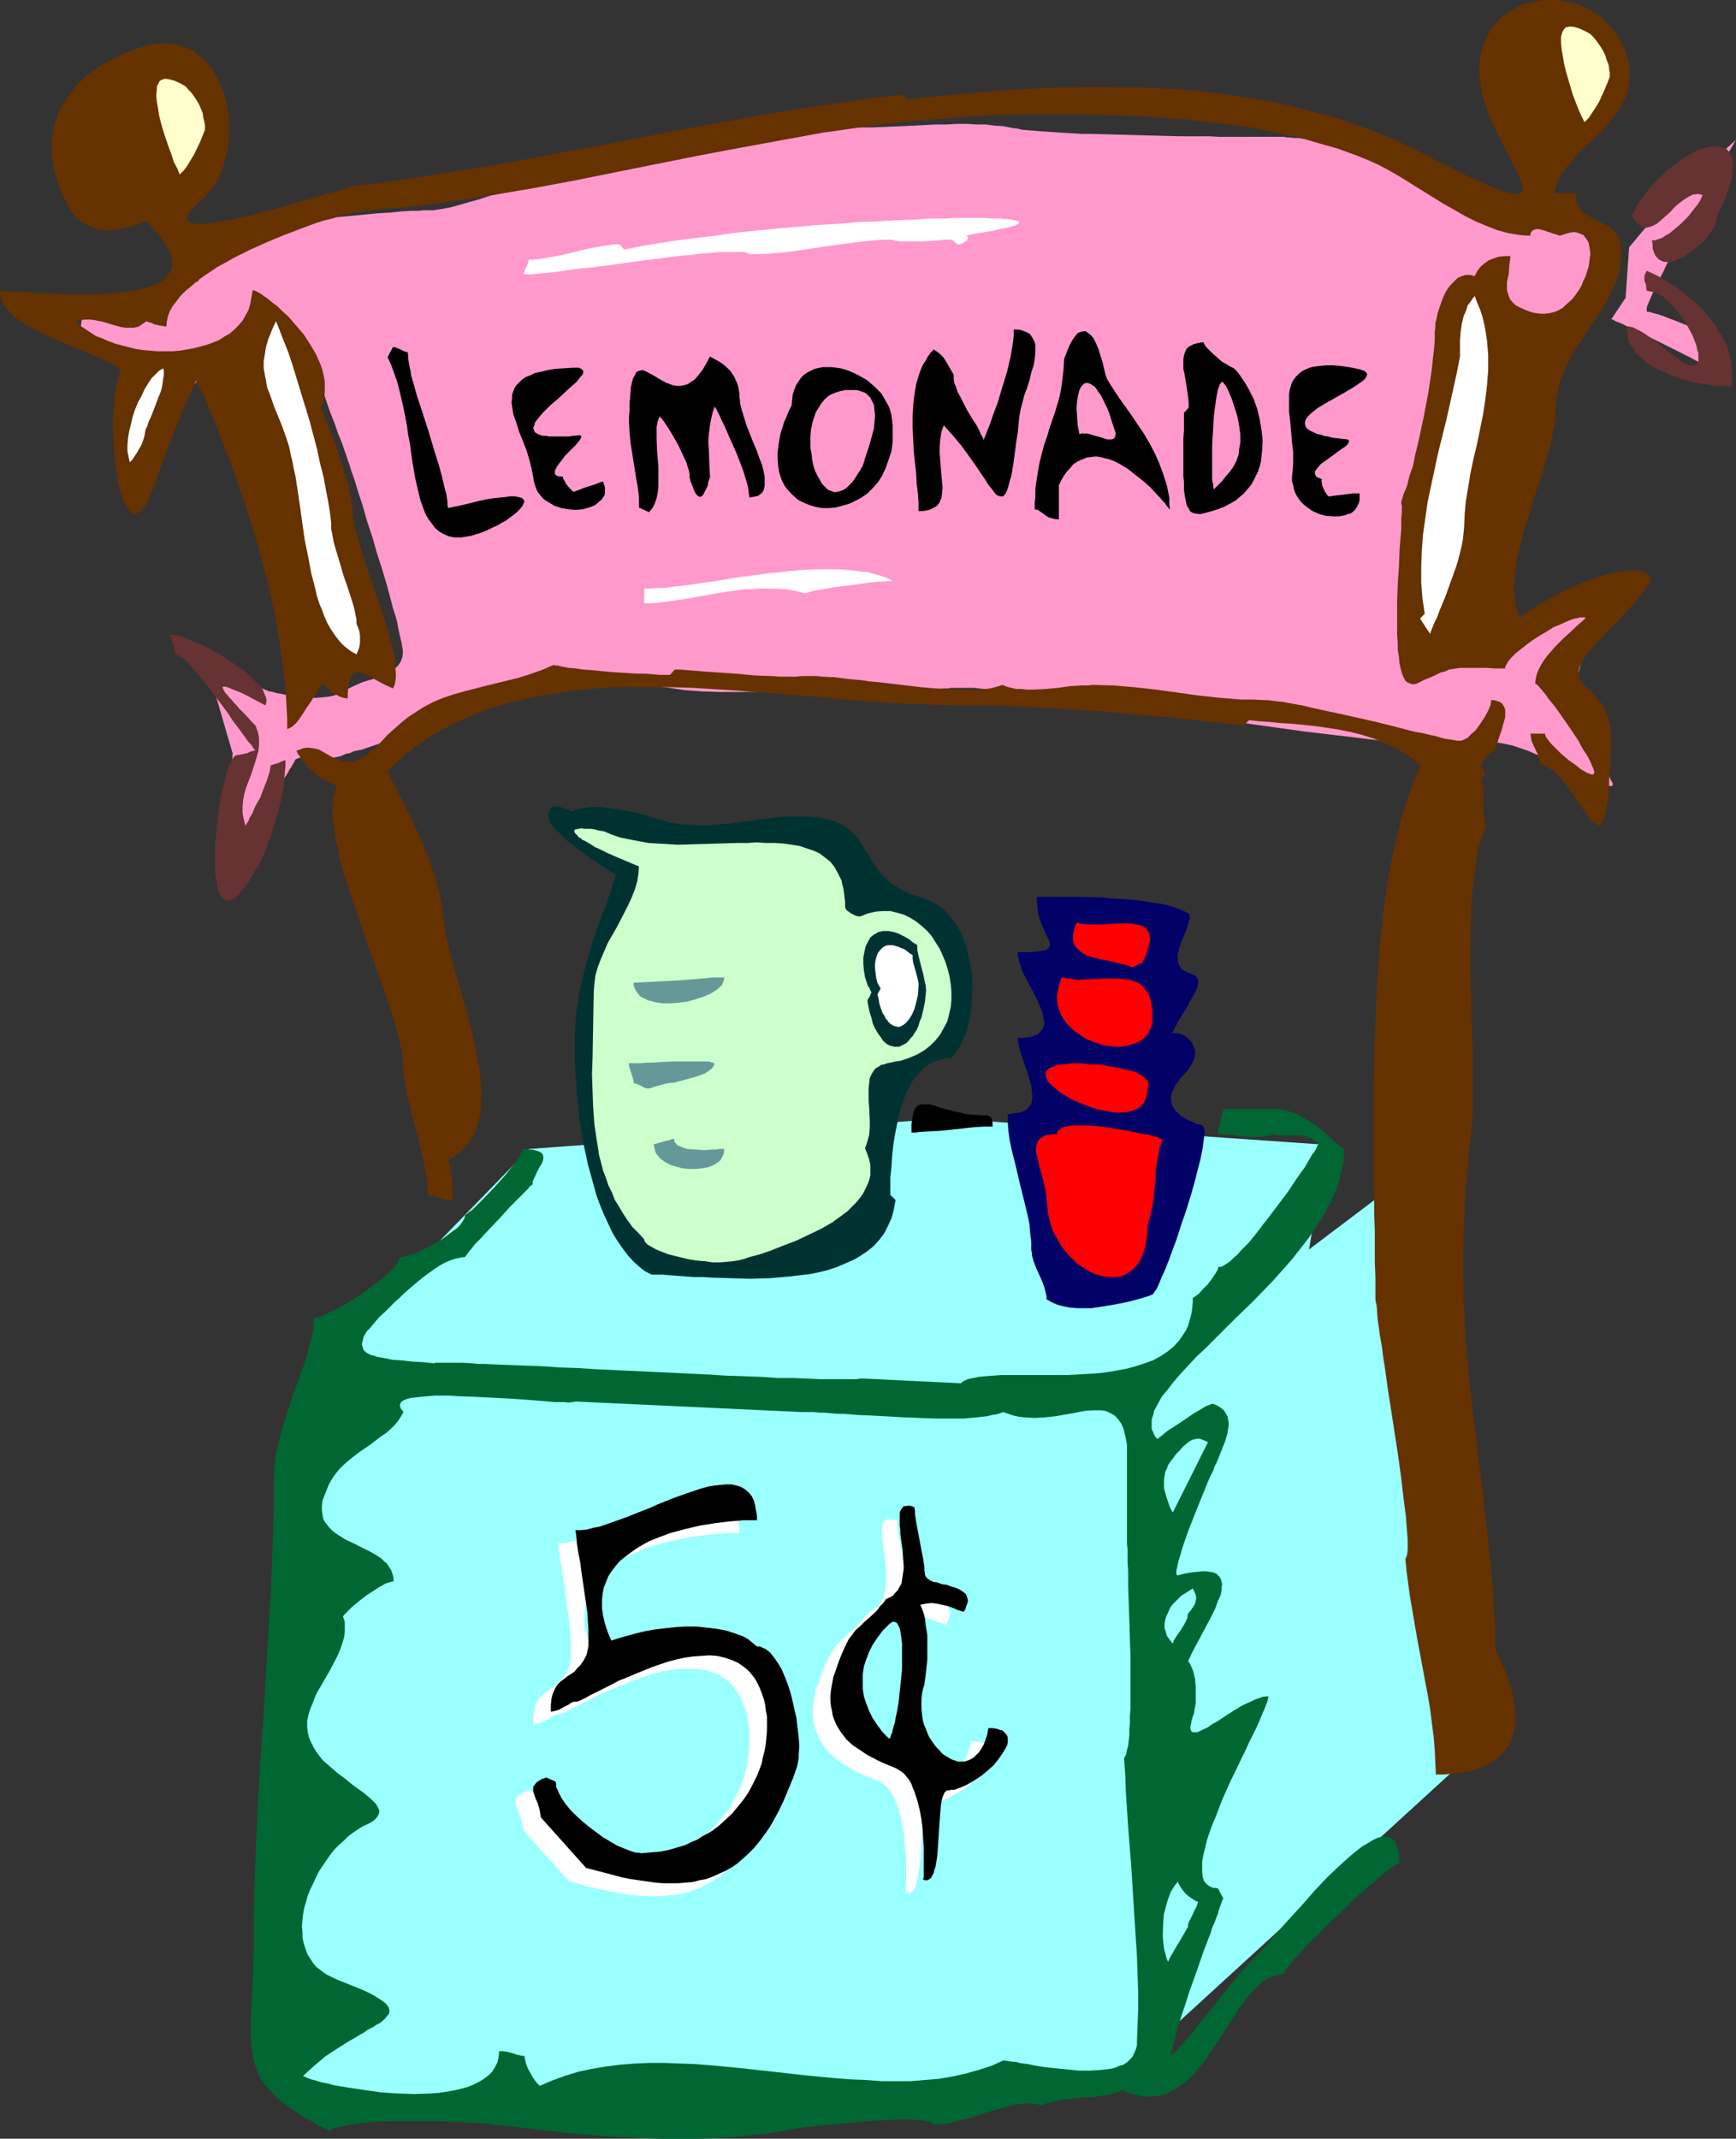 <?xml version="1.0" encoding="UTF-8" standalone="no"?>
<svg
   version="1.0"
   width="126.37mm"
   height="155.668mm"
   id="svg50"
   sodipodi:docname="Lemonade Stand 2.wmf"
   xmlns:inkscape="http://www.inkscape.org/namespaces/inkscape"
   xmlns:sodipodi="http://sodipodi.sourceforge.net/DTD/sodipodi-0.dtd"
   xmlns="http://www.w3.org/2000/svg"
   xmlns:svg="http://www.w3.org/2000/svg">
  <rect width="100%" height="100%" fill="#333333" stroke="none"/>
  <sodipodi:namedview
     id="namedview50"
     pagecolor="#ffffff"
     bordercolor="#000000"
     borderopacity="0.25"
     inkscape:showpageshadow="2"
     inkscape:pageopacity="0.0"
     inkscape:pagecheckerboard="0"
     inkscape:deskcolor="#d1d1d1"
     inkscape:document-units="mm" />
  <defs
     id="defs1">
    <pattern
       id="WMFhbasepattern"
       patternUnits="userSpaceOnUse"
       width="6"
       height="6"
       x="0"
       y="0" />
  </defs>
  <path
     style="fill:#99ffff;fill-opacity:1;fill-rule:evenodd;stroke:none"
     d="M 310.066,385.072 81.273,382.163 l 64.308,-66.091 114.558,-8.403 104.863,7.272 -4.847,28.763 23.752,-17.937 19.228,158.359 -90.645,82.896 z"
     id="path1" />
  <path
     style="fill:#ff99cc;fill-opacity:1;fill-rule:evenodd;stroke:none"
     d="m 447.244,81.927 0.969,-13.897 9.856,-11.796 19.551,-17.775 v 0 l -0.323,0.485 -0.323,0.646 -0.485,0.808 -0.646,1.131 -0.646,1.293 -0.808,1.293 -0.969,1.616 -0.969,1.778 -1.131,1.939 -0.969,1.939 -1.293,1.939 -2.262,4.363 -2.424,4.363 -2.424,4.363 -2.262,4.363 -1.131,1.939 -0.969,2.101 -0.969,1.778 -0.808,1.778 -0.808,1.616 -0.646,1.454 -0.485,1.131 -0.485,1.131 -0.323,0.808 v 0.646 0.485 l 0.162,0.162 h 0.323 0.323 l 0.969,0.323 1.293,0.323 1.454,0.485 1.616,0.646 1.777,0.646 3.555,1.454 1.777,0.808 1.777,0.646 1.454,0.646 1.454,0.646 1.131,0.485 0.808,0.485 h 0.485 l 0.162,0.162 h 0.162 v 0 l 0.162,0.323 v 0.323 l 0.323,0.646 0.323,0.808 0.323,1.131 0.162,0.97 0.323,1.131 0.323,1.131 0.162,1.131 0.162,0.97 v 0.808 l -0.162,0.646 -0.323,0.485 h -0.162 -0.162 -0.323 l -0.323,-0.162 -0.323,-0.162 -0.485,-0.323 -0.485,-0.323 -0.646,-0.485 -0.808,-0.485 -0.808,-0.485 -0.808,-0.485 -1.131,-0.646 -2.1,-1.131 -2.424,-1.293 -2.585,-1.293 -5.17,-2.585 -2.585,-1.293 -2.585,-1.131 -2.262,-1.131 -1.939,-0.97 -0.808,-0.485 -0.808,-0.323 -0.808,-0.323 -0.485,-0.162 -0.485,-0.323 -0.323,-0.162 h -0.323 v -0.162 z"
     id="path2" />
  <path
     style="fill:#ff99cc;fill-opacity:1;fill-rule:evenodd;stroke:none"
     d="m 22.944,84.674 31.507,-7.272 v 0 l 0.162,-0.162 v -0.162 l 0.162,-0.323 0.646,-0.808 0.646,-0.97 0.808,-1.293 0.969,-1.454 1.131,-1.454 1.293,-1.454 2.747,-2.909 1.454,-1.454 1.454,-1.131 1.616,-1.131 1.454,-0.808 1.616,-0.485 0.646,-0.162 h 0.808 0.808 l 0.969,-0.162 h 0.969 1.131 l 2.424,-0.162 2.908,-0.323 2.908,-0.162 3.232,-0.323 6.625,-0.485 6.786,-0.646 3.232,-0.323 3.232,-0.162 2.908,-0.323 2.747,-0.162 h 1.131 1.131 l 1.131,-0.162 h 0.969 0.808 1.131 l 2.1,-0.323 2.585,-0.485 2.424,-0.646 2.747,-0.808 2.908,-0.808 5.817,-1.939 5.494,-1.939 2.747,-0.97 2.424,-0.97 2.262,-0.646 2.1,-0.808 0.808,-0.323 0.969,-0.162 0.646,-0.323 0.646,-0.162 1.293,-0.323 1.293,-0.485 1.454,-0.646 1.454,-0.646 1.616,-0.808 1.616,-0.808 1.777,-0.97 1.777,-0.808 1.939,-0.808 2.1,-0.808 2.1,-0.646 2.262,-0.646 2.424,-0.485 2.424,-0.485 2.424,-0.162 2.747,-0.162 h 2.585 2.262 l 1.939,-0.162 1.939,-0.162 3.555,-0.162 3.555,-0.323 1.939,-0.162 2.262,-0.162 2.424,-0.162 2.747,-0.162 h 1.454 1.454 1.777 l 1.777,-0.162 h 1.939 2.1 4.524 4.686 l 4.524,-0.162 h 4.039 l 3.878,-0.162 3.716,-0.162 3.393,-0.162 3.393,-0.162 3.07,-0.162 h 2.908 l 2.908,-0.162 h 2.747 l 2.585,0.162 h 2.424 l 2.585,0.323 2.424,0.162 2.424,0.485 1.293,0.162 1.454,0.323 1.939,0.162 1.939,0.162 2.1,0.162 2.424,0.162 2.424,0.162 2.747,0.162 2.747,0.162 h 2.747 l 5.817,0.162 12.118,0.323 5.978,0.162 h 5.817 2.585 l 2.747,0.162 h 4.686 2.1 8.725 0.969 0.646 0.646 l 0.808,0.162 h 0.969 l 0.969,0.162 h 1.131 l 2.585,0.323 2.747,0.162 2.908,0.485 3.232,0.323 3.232,0.485 3.393,0.646 3.555,0.646 3.232,0.646 3.393,0.808 3.232,0.97 3.07,1.131 2.747,1.131 1.454,0.646 1.131,0.485 2.262,0.97 2.1,0.808 1.777,0.646 1.616,0.646 1.454,0.485 5.332,1.939 1.293,0.485 1.454,0.646 1.616,0.646 1.777,0.97 1.939,0.97 1.131,0.485 1.131,0.646 1.293,0.485 1.131,0.485 2.1,0.808 1.777,0.646 1.777,0.323 1.454,0.323 1.454,0.162 h 1.131 l 0.969,0.162 h 0.969 l 0.808,0.323 0.808,0.162 0.485,0.485 0.485,0.485 0.485,0.808 0.323,0.97 0.323,1.454 0.323,1.454 v 1.454 l 0.162,1.616 -0.162,1.454 -0.485,2.909 -0.646,2.585 -0.808,2.424 -0.808,2.262 -0.485,0.97 -0.323,0.808 -0.323,0.808 -0.485,0.646 -0.162,0.323 -0.323,0.323 -0.323,0.162 -0.485,0.323 -1.454,0.323 -1.454,0.323 -1.777,0.323 -1.939,0.162 h -2.1 l -2.262,0.162 h -4.363 -3.878 -1.777 -1.454 l -1.131,-0.162 h -0.808 -0.323 l -0.323,-0.162 -0.808,-0.323 -0.808,-0.808 -0.808,-0.808 -1.939,-1.939 -1.939,-1.939 -0.808,-0.808 -0.808,-0.646 -0.808,-0.323 h -0.323 -0.323 l -0.323,0.162 -0.323,0.323 -0.162,0.323 -0.162,0.485 -0.162,0.646 -0.162,0.808 v 0.97 0.97 l -0.162,2.424 -0.323,2.424 -0.323,2.585 -0.485,2.585 -1.293,5.333 -1.454,5.494 -1.454,5.332 -0.646,2.585 -0.646,2.424 -0.646,2.262 -0.323,2.262 -0.162,2.101 -0.162,1.939 v 1.939 l -0.162,2.262 -0.162,2.424 -0.162,2.585 -0.485,5.656 -0.646,5.656 -0.323,2.747 -0.323,2.585 -0.162,2.585 -0.323,2.424 -0.162,2.101 -0.162,1.778 -0.162,0.646 v 0.808 0.646 0.485 0.808 l -0.162,0.808 -0.162,1.293 -0.162,0.97 -0.162,0.97 0.162,0.97 0.323,0.485 0.162,0.485 0.485,0.646 0.485,0.646 0.646,0.808 0.808,0.808 0.969,0.808 0.808,0.808 1.616,1.293 1.616,0.97 1.777,0.808 1.939,0.323 0.969,0.162 h 1.293 1.131 1.131 l 1.454,-0.162 1.454,-0.162 1.454,-0.162 1.616,-0.485 1.454,-0.485 1.454,-0.646 3.07,-1.454 3.07,-1.454 3.232,-1.616 3.393,-1.293 1.616,-0.646 1.777,-0.323 1.777,-0.323 h 1.777 0.808 l 0.808,0.162 0.808,0.162 0.485,0.323 0.485,0.485 0.485,0.485 0.323,0.485 0.323,0.646 0.485,1.293 v 1.454 1.778 l -0.162,1.616 -0.646,3.555 -0.323,1.778 -0.485,1.616 -0.323,1.293 -0.323,1.293 -0.323,0.97 v 0.485 0.323 1.293 l 0.162,1.131 0.323,1.131 0.162,0.808 0.162,0.808 0.323,0.97 0.323,0.97 0.162,1.131 0.485,1.293 0.485,1.293 0.485,1.616 0.485,1.778 0.485,2.101 0.646,1.939 0.646,1.939 0.808,1.616 0.646,1.454 0.646,1.293 0.646,1.131 0.485,0.808 0.323,0.485 0.162,0.485 0.323,0.646 0.323,0.485 v 0.323 0.323 l -0.323,0.162 h -0.323 -0.808 l -0.808,-0.162 -0.646,-0.162 -0.646,-0.162 -0.646,-0.162 -0.808,-0.323 -1.777,-0.808 -1.939,-0.97 -2.1,-0.97 -1.131,-0.646 -1.131,-0.485 -2.424,-1.293 -2.424,-1.131 -2.424,-1.131 -2.585,-1.131 -2.262,-0.808 -2.424,-0.808 -2.262,-0.485 -0.969,-0.162 -0.969,-0.162 h -0.969 l -0.969,0.162 -0.808,0.162 -0.808,0.162 -0.485,0.162 -0.485,0.162 h -0.646 l -0.808,0.162 h -0.808 -0.808 -2.1 -2.424 l -2.747,-0.162 -2.908,-0.162 -3.232,-0.162 -3.393,-0.323 -3.555,-0.323 -3.878,-0.323 -3.878,-0.485 -3.878,-0.485 -4.201,-0.485 -8.24,-0.97 -8.24,-1.131 -8.079,-1.131 -3.878,-0.485 -3.716,-0.646 -3.555,-0.485 -3.393,-0.485 -3.232,-0.485 -2.908,-0.485 -2.747,-0.485 -2.424,-0.323 -2.1,-0.323 -0.808,-0.162 -0.808,-0.162 -0.808,-0.162 -0.646,-0.162 h -0.485 l -0.485,-0.162 -0.808,-0.162 h -0.969 l -1.131,-0.323 -1.293,-0.162 -1.293,-0.162 -1.454,-0.162 -1.616,-0.323 -1.777,-0.162 -3.555,-0.485 -3.716,-0.323 -7.917,-0.97 -4.039,-0.485 -3.878,-0.323 -3.716,-0.323 -3.393,-0.162 -1.616,-0.162 -1.454,-0.162 h -1.454 -1.293 -1.131 -0.969 -0.808 -0.646 l -0.646,0.162 h -0.808 l -1.777,0.162 -1.939,0.162 h -2.262 l -2.585,0.162 -2.747,0.162 h -2.747 -2.908 -5.978 -15.996 l -4.363,0.162 h -4.524 l -4.847,0.162 h -9.533 l -4.847,-0.162 -4.524,-0.323 -4.363,-0.646 -4.201,-0.485 -3.878,-0.646 -3.878,-0.485 -4.039,-0.485 -4.201,-0.485 -2.262,-0.162 -2.262,-0.162 h -2.424 l -2.747,-0.162 -2.747,-0.162 h -2.908 l -3.07,0.162 -3.07,0.485 -3.07,0.646 -3.232,0.808 -2.908,0.97 -3.07,1.131 -2.908,1.131 -2.747,1.293 -2.747,1.293 -2.424,1.293 -2.262,1.293 -1.939,1.293 -1.777,1.131 -0.808,0.485 -0.646,0.485 -0.646,0.485 -0.485,0.323 -0.485,0.485 -0.323,0.323 -0.646,0.646 -0.808,0.485 -0.969,0.646 -0.969,0.485 -2.262,0.808 -2.424,0.808 -2.424,0.808 -2.262,0.485 -0.969,0.485 -0.969,0.162 -0.808,0.323 -0.646,0.323 -0.646,0.162 -0.808,0.162 -0.808,0.162 h -0.969 l -3.878,-0.162 -1.777,-0.162 h -0.969 l -0.808,0.162 -0.808,0.162 -0.485,0.162 -0.646,0.323 -0.323,0.646 -0.162,0.323 -0.323,0.485 -0.323,0.646 -0.485,0.646 -0.323,0.646 -0.485,0.808 -1.293,1.939 -1.454,1.939 -1.454,2.262 -3.232,4.525 -1.454,2.262 -1.454,2.101 -1.454,2.101 -1.293,1.616 -0.485,0.808 -0.485,0.808 -0.485,0.485 -0.323,0.646 -0.323,0.323 -0.162,0.323 -0.162,0.162 h -0.162 l 0.808,-28.278 -7.109,-24.4 16.804,7.272 h 0.162 v 0.162 h 0.485 l 0.808,0.162 0.969,0.323 1.131,0.162 1.454,0.323 1.454,0.323 1.616,0.162 3.393,0.323 h 1.939 l 1.616,-0.162 1.616,-0.162 1.616,-0.323 1.454,-0.646 1.293,-0.646 1.293,-0.646 1.293,-0.646 2.585,-1.131 2.747,-0.808 2.585,-0.97 1.131,-0.485 1.131,-0.646 0.969,-0.646 0.808,-0.646 0.646,-0.808 0.485,-0.808 0.323,-0.97 0.162,-1.131 v -0.808 l -0.162,-0.808 -0.162,-1.131 -0.323,-1.293 -0.323,-1.454 -0.323,-1.454 -0.323,-1.778 -0.485,-1.778 -0.646,-1.939 -0.485,-1.939 -1.131,-4.201 -1.293,-4.363 -1.454,-4.525 -1.293,-4.525 -1.454,-4.363 -1.131,-4.04 -0.646,-1.939 -0.646,-1.939 -0.485,-1.616 -0.485,-1.616 -0.485,-1.454 -0.485,-1.293 -0.323,-1.131 -0.323,-0.97 -0.323,-0.808 -0.162,-0.646 -0.323,-0.97 -0.485,-1.293 -0.485,-1.454 -0.646,-1.616 -0.646,-1.616 -0.646,-1.939 -1.454,-3.717 -1.293,-3.717 -0.485,-1.778 -0.646,-1.616 -0.323,-1.454 -0.323,-1.293 -0.162,-0.97 -0.162,-0.808 -0.162,-0.808 -0.162,-0.808 -0.485,-1.131 -0.646,-1.131 -0.808,-1.454 -0.969,-1.293 -1.939,-2.909 -2.262,-2.747 -0.969,-1.131 -1.131,-1.131 -0.969,-0.808 -0.808,-0.485 -0.969,-0.323 -0.323,-0.162 H 74.487 l -0.323,0.162 -0.323,0.323 -0.646,0.323 -0.646,0.485 -0.646,0.485 -0.646,0.646 -1.616,1.454 -1.777,1.616 -1.939,1.939 -3.878,4.04 -1.939,1.939 -1.939,1.939 -1.616,1.778 -1.616,1.616 -0.646,0.646 -0.485,0.646 -0.646,0.646 -0.323,0.323 -0.323,0.485 -0.323,0.323 -0.162,0.162 v 0 L 37.486,96.793 21.49,95.177 Z"
     id="path3" />
  <path
     style="fill:#000066;fill-opacity:1;fill-rule:evenodd;stroke:none"
     d="m 283.729,343.866 0.162,0.808 v 0.646 l 0.485,1.616 0.646,1.778 0.808,1.778 0.808,1.778 0.646,1.778 0.485,1.778 0.162,0.808 v 0.808 l 1.454,0.808 1.454,0.646 1.777,0.485 1.777,0.323 1.939,0.162 h 1.939 2.1 l 2.1,-0.323 4.039,-0.646 4.039,-0.808 1.777,-0.485 1.777,-0.485 1.616,-0.485 1.293,-0.485 0.323,-0.323 0.323,-0.485 0.485,-0.646 0.485,-0.97 0.485,-1.131 0.485,-1.293 0.646,-1.293 0.646,-1.616 0.646,-1.616 0.646,-1.778 1.454,-3.878 1.293,-4.04 1.454,-4.201 1.293,-4.201 1.131,-4.04 0.485,-1.939 0.485,-1.939 0.485,-1.778 0.323,-1.616 0.323,-1.616 0.162,-1.454 0.162,-1.131 0.162,-1.131 v -0.97 l -0.162,-0.646 -0.162,-0.485 -0.323,-0.323 -0.323,-0.162 -0.808,-0.162 -0.808,-0.323 -0.969,-0.485 -0.969,-0.323 -1.131,-0.646 -0.969,-0.646 -0.808,-0.808 -0.808,-0.808 -0.646,-1.131 -0.323,-1.131 v -1.293 l 0.162,-0.646 0.162,-0.808 0.485,-0.808 0.323,-0.808 0.646,-0.808 0.646,-0.97 0.808,-0.97 0.969,-0.97 0.808,-0.97 0.646,-1.131 0.485,-0.97 0.323,-0.97 0.162,-0.97 v -0.808 l -0.323,-0.97 -0.323,-0.808 -0.323,-0.646 -0.646,-0.646 -0.646,-0.646 -0.646,-0.485 -0.808,-0.323 -0.808,-0.323 h -0.808 -0.969 l 1.616,-3.232 1.777,-2.909 0.808,-1.293 0.646,-1.293 0.646,-1.131 0.646,-1.131 0.485,-0.97 0.323,-0.97 0.162,-0.808 v -0.646 l -0.162,-0.646 -0.485,-0.646 -0.485,-0.323 -0.808,-0.323 -0.808,-0.323 -0.646,-0.323 -0.646,-0.323 -0.485,-0.323 -0.323,-0.485 -0.323,-0.485 -0.323,-1.131 -0.162,-1.131 0.162,-1.293 0.323,-1.454 0.485,-1.293 1.131,-2.747 0.485,-1.131 0.323,-1.293 0.323,-0.97 0.162,-0.97 -0.162,-0.646 -0.162,-0.323 -0.323,-0.162 -1.454,-0.646 -1.616,-0.646 -1.939,-0.646 -2.1,-0.485 -2.424,-0.323 -2.585,-0.485 -2.585,-0.323 -2.908,-0.162 -2.908,-0.162 -2.908,-0.323 -6.14,-0.162 h -6.14 -5.817 l 0.162,2.101 0.162,2.101 0.485,1.778 0.646,1.616 0.646,1.454 0.485,1.293 0.485,0.97 0.485,0.97 0.162,0.808 -0.162,0.646 -0.162,0.162 -0.162,0.323 -0.323,0.162 -0.485,0.323 h -0.485 l -0.646,0.162 -0.808,0.162 h -0.808 l -0.969,0.162 h -1.131 -1.293 -1.454 v 0.808 l 0.162,0.808 0.485,1.778 0.646,1.939 0.969,1.939 2.1,3.878 0.969,1.939 0.808,1.939 0.646,1.616 0.162,0.808 0.162,0.97 0.162,0.646 v 0.808 l -0.162,0.646 -0.323,0.646 -0.323,0.485 -0.485,0.485 -0.485,0.485 -0.808,0.323 -0.969,0.323 -0.969,0.162 -1.293,0.162 h -1.454 l 0.162,1.454 0.323,1.454 0.485,1.616 1.131,3.393 0.646,1.778 0.485,1.778 0.485,1.616 0.162,1.616 0.162,1.454 -0.162,1.293 -0.162,0.646 -0.323,0.485 -0.485,0.485 -0.323,0.485 -0.646,0.485 -0.808,0.323 -0.646,0.162 -0.969,0.162 -1.131,0.162 -1.131,0.162 v 2.262 l 0.162,2.262 0.323,2.424 0.485,2.424 1.131,4.525 1.131,4.848 1.131,4.525 1.131,4.686 0.485,2.424 0.162,2.262 0.323,2.424 z"
     id="path4" />
  <path
     style="fill:#003232;fill-opacity:1;fill-rule:evenodd;stroke:none"
     d="m 179.35,350.653 h 1.454 1.616 l 1.939,0.162 2.1,0.162 2.1,0.162 2.262,0.162 h 2.424 l 2.424,0.162 5.332,0.162 5.332,0.162 5.494,-0.162 5.494,-0.485 2.747,-0.323 2.747,-0.323 2.424,-0.485 2.585,-0.646 2.424,-0.808 2.262,-0.97 2.262,-0.97 1.939,-1.131 1.939,-1.293 1.777,-1.454 1.454,-1.616 1.454,-1.939 0.969,-1.939 0.969,-2.101 0.646,-2.424 0.485,-2.585 -1.454,-1.454 v -2.262 -2.424 l 0.323,-2.909 0.162,-2.909 0.323,-3.07 0.485,-3.07 0.646,-3.232 0.646,-3.07 0.969,-2.909 1.131,-2.747 0.646,-1.131 0.646,-1.293 0.808,-1.131 0.808,-0.97 0.969,-0.97 0.808,-0.97 1.131,-0.646 0.969,-0.646 1.131,-0.485 1.293,-0.323 1.293,-0.323 h 1.454 l 0.808,-0.808 0.646,-0.97 0.646,-0.97 0.808,-1.293 0.485,-1.293 0.646,-1.293 0.485,-1.454 0.323,-1.454 0.646,-3.232 0.323,-3.393 0.162,-3.555 -0.162,-3.555 -0.646,-3.555 -0.323,-1.616 -0.485,-1.778 -0.485,-1.616 -0.646,-1.616 -0.646,-1.454 -0.808,-1.454 -0.969,-1.454 -0.969,-1.293 -1.131,-1.131 -1.131,-1.131 -1.293,-0.97 -1.454,-0.808 -1.616,-0.646 -1.616,-0.646 -1.777,-0.485 -1.616,-0.646 -1.454,-0.646 -1.293,-0.808 -1.293,-0.808 -0.969,-0.808 -0.969,-0.808 -0.969,-0.808 -1.454,-1.939 -1.293,-1.778 -1.131,-1.939 -1.131,-1.778 -1.131,-1.778 -1.131,-1.616 -1.454,-1.454 -0.969,-0.808 -0.808,-0.646 -1.131,-0.485 -1.131,-0.646 -1.293,-0.323 -1.454,-0.485 -1.616,-0.323 -1.777,-0.162 -1.777,-0.162 h -2.1 -2.908 l -2.747,0.162 -5.17,0.646 -5.009,0.646 -2.585,0.323 -2.424,0.323 -2.424,0.162 -2.424,0.162 h -2.585 l -2.424,-0.162 -2.585,-0.162 -2.747,-0.485 -2.585,-0.808 -2.747,-0.808 -1.131,-0.323 -1.131,-0.323 -2.585,-0.646 -2.747,-0.485 -2.908,-0.485 -2.908,-0.323 h -1.293 -1.454 l -1.293,0.162 -1.131,0.162 -1.293,0.323 -1.131,0.485 h -0.485 l -0.969,-0.485 -0.646,-0.162 -0.808,-0.323 -0.646,-0.162 -0.969,-0.162 -0.969,-0.162 -0.485,0.485 -0.323,0.485 -0.323,0.646 -0.162,0.485 v 0.808 l 0.162,0.808 0.323,0.808 0.646,0.97 0.969,1.293 0.646,0.485 0.646,0.646 0.646,0.646 0.808,0.808 0.969,0.808 0.969,0.646 1.131,0.97 1.293,0.808 1.131,0.97 1.454,0.97 1.454,0.97 1.616,1.131 1.777,1.131 1.939,1.131 -0.485,1.454 -0.485,1.293 -0.323,1.293 -0.323,0.97 -0.323,0.97 -0.323,0.808 -0.485,1.454 -0.323,1.131 -0.485,0.97 -0.646,1.778 -0.485,0.97 -0.323,1.131 -0.485,1.454 -0.323,0.808 -0.323,0.97 -0.323,0.97 -0.323,1.131 -0.323,1.454 -0.485,1.454 -0.485,1.616 -0.485,1.778 -0.485,1.939 -0.485,2.262 -0.485,1.939 -0.323,1.939 -0.323,2.262 -0.323,2.262 -0.162,2.585 -0.162,2.585 v 2.747 2.747 2.909 l 0.162,3.07 0.485,5.979 0.646,6.302 0.969,6.14 0.646,3.07 0.646,3.07 0.808,2.909 0.808,2.909 0.808,2.909 0.969,2.585 1.131,2.747 1.131,2.424 1.131,2.424 1.293,2.101 1.454,2.101 1.454,1.939 1.454,1.616 1.616,1.454 1.616,1.293 z"
     id="path5" />
  <path
     style="fill:#663200;fill-opacity:1;fill-rule:evenodd;stroke:none"
     d="m 394.732,91.137 v 1.131 1.131 l -0.162,2.424 -0.323,2.747 -0.323,3.07 -0.485,3.232 -0.485,3.232 -1.293,6.787 -1.454,6.787 -0.808,3.232 -0.646,3.232 -0.969,2.747 -0.646,2.747 -0.969,2.262 -0.323,1.131 -0.323,0.97 v 0.485 l 0.162,0.646 v 1.939 l -0.162,1.454 v 1.454 1.778 l -0.162,1.778 -0.162,1.939 -0.162,2.262 -0.162,4.363 -0.323,4.686 -0.162,4.848 v 4.686 2.262 2.101 l 0.162,2.101 v 1.939 l 0.323,1.939 0.162,1.778 0.323,1.454 0.323,1.293 0.485,1.131 0.485,0.97 0.646,0.485 0.808,0.323 0.646,0.162 0.969,-0.162 0.969,-0.485 0.969,-0.485 1.939,-0.808 1.454,-0.646 1.293,-0.646 1.293,-0.323 0.969,-0.485 2.1,-0.323 0.969,-0.162 h 5.494 1.939 l 2.262,0.162 h 2.747 v -0.485 l 0.162,-0.323 0.323,-0.485 0.323,-0.646 0.808,-0.97 1.293,-1.293 1.454,-1.131 1.616,-1.293 1.777,-1.293 1.777,-1.131 1.939,-1.131 1.777,-1.131 1.939,-0.808 1.777,-0.808 1.616,-0.646 1.454,-0.323 0.646,-0.162 h 0.485 0.646 l 0.323,0.162 -0.808,0.808 -0.969,0.808 -2.1,1.939 -2.262,2.101 -2.262,2.262 -2.1,2.424 -0.969,1.293 -0.808,1.293 -0.646,1.293 -0.485,1.131 -0.323,1.454 -0.162,1.293 h 0.323 l 0.162,0.323 0.485,0.323 0.323,0.485 0.485,0.485 0.646,0.808 0.646,0.808 0.646,0.97 1.616,1.939 1.616,2.262 3.232,4.686 1.616,2.424 1.293,2.424 1.293,1.939 0.485,0.97 0.485,0.97 0.323,0.808 0.323,0.646 0.162,0.646 0.162,0.485 -0.162,0.323 -0.162,0.162 -0.323,0.162 -0.323,-0.162 -0.969,-0.323 -0.808,-0.485 -1.131,-0.646 -0.969,-0.808 -2.262,-1.616 -2.1,-1.778 -0.969,-0.97 -0.969,-0.97 -0.808,-0.808 -0.646,-0.808 -0.485,-0.646 -0.323,-0.485 -0.162,-0.485 v -0.323 h -4.039 l 0.162,1.131 0.162,0.97 1.939,4.201 0.323,1.131 0.162,0.97 1.131,0.323 0.969,0.646 1.131,0.646 0.969,0.808 0.969,0.97 0.969,1.131 1.777,2.262 1.616,2.424 1.616,2.262 0.646,1.131 0.808,0.97 0.646,0.97 0.646,0.808 0.485,0.646 0.646,0.323 0.485,0.323 0.485,0.162 0.485,-0.162 0.323,-0.485 0.485,-0.646 0.323,-0.97 0.323,-1.454 0.162,-0.646 0.162,-0.97 0.162,-0.97 0.162,-0.97 0.162,-1.131 v -1.293 l 0.162,-1.454 v -1.454 l 0.162,-1.616 0.162,-1.616 v -1.778 -1.939 l 0.162,-2.101 v -2.101 -1.616 l -0.162,-1.616 -0.323,-1.293 -0.162,-1.293 -0.485,-1.131 -0.485,-1.131 -0.485,-0.97 -0.485,-0.808 -1.293,-1.454 -1.131,-1.293 -0.646,-0.646 -0.646,-0.485 -0.969,-0.97 -0.969,-1.131 -0.323,-0.485 -0.162,-0.646 -0.162,-0.485 v -0.646 -0.646 l 0.162,-0.808 0.323,-0.808 0.485,-0.97 0.646,-0.97 0.808,-1.131 0.969,-1.293 1.131,-1.293 1.454,-1.454 1.616,-1.616 0.485,-0.646 0.646,-0.646 0.808,-0.808 0.969,-0.97 0.969,-0.97 0.969,-1.131 2.1,-2.262 2.1,-2.424 0.969,-1.131 0.646,-0.97 0.646,-1.131 0.646,-0.808 0.323,-0.808 v -0.646 l -0.485,-0.485 -0.646,-0.485 -0.808,-0.485 -0.969,-0.162 -0.969,-0.162 -1.131,-0.162 -1.131,0.162 h -1.131 l -1.293,0.162 -1.293,0.323 -2.747,0.646 -2.908,0.97 -2.908,0.97 -2.908,1.293 -2.908,1.293 -2.585,1.454 -2.424,1.293 -2.262,1.293 -0.969,0.646 -0.969,0.646 -0.808,0.485 -0.646,0.485 -0.646,0.485 -0.323,0.485 -0.646,-1.293 -0.485,-1.454 -0.323,-1.616 -0.162,-1.454 -0.162,-1.616 v -1.616 l 0.162,-1.778 0.162,-1.778 0.485,-3.717 0.969,-3.717 0.969,-4.04 1.293,-3.878 1.131,-4.04 1.293,-3.878 1.293,-3.878 1.131,-3.878 1.131,-3.717 0.646,-3.393 0.323,-1.616 0.323,-1.616 v -1.616 l 0.162,-1.454 v -1.616 l 0.162,-1.616 0.646,-3.07 0.323,-1.616 0.485,-1.454 1.293,-2.747 1.293,-2.747 1.616,-2.585 6.625,-10.019 1.616,-2.585 1.293,-2.585 1.131,-2.585 0.969,-2.747 0.323,-1.454 0.162,-1.454 v -1.454 -1.616 -0.97 l -0.162,-0.808 -0.162,-0.808 -0.162,-0.808 -0.646,-1.131 -0.969,-1.131 -0.808,-0.808 -1.131,-0.646 -2.262,-1.131 -2.262,-1.131 -0.969,-0.646 -0.969,-0.646 -0.808,-0.97 -0.646,-1.131 -0.162,-0.646 -0.162,-0.646 v -0.808 l -0.162,-0.97 h -5.817 l 0.162,-1.131 0.323,-1.131 0.485,-1.131 0.485,-1.131 0.646,-0.97 0.808,-1.131 1.616,-1.939 1.777,-2.101 2.1,-2.101 2.1,-1.939 2.1,-2.101 1.939,-2.101 1.939,-2.262 1.616,-2.424 0.646,-1.293 0.646,-1.293 0.485,-1.293 0.323,-1.454 0.323,-1.454 0.162,-1.454 v -1.454 l -0.162,-1.616 -0.323,-1.616 -0.485,-1.778 -0.646,-1.939 -0.808,-1.616 L 444.982,9.695 443.851,8.241 442.72,6.948 441.589,5.656 440.296,4.525 438.842,3.555 437.388,2.747 435.934,1.939 434.318,1.293 432.702,0.808 431.087,0.485 429.471,0.162 427.693,0 h -1.616 -1.616 l -1.616,0.323 -1.616,0.323 -1.616,0.485 -1.616,0.485 -1.293,0.808 -1.454,0.808 -1.293,0.97 -1.293,0.97 -1.131,1.293 -1.131,1.293 -0.808,1.454 -0.808,1.454 -0.646,1.778 -0.646,1.778 -0.323,1.939 -0.162,2.262 v 2.262 l 0.323,2.101 0.323,2.424 0.646,2.262 0.646,2.101 0.808,2.262 0.969,2.101 1.939,4.201 0.969,1.939 0.969,1.778 0.969,1.778 0.808,1.778 0.808,1.454 0.646,1.454 0.485,1.293 0.323,0.97 0.323,0.97 -0.162,0.808 -0.323,0.485 -0.162,0.162 -0.808,0.323 h -0.969 l -0.646,-0.162 -0.646,-0.162 -0.808,-0.162 -0.808,-0.162 -1.131,-0.323 -0.969,-0.485 -1.131,-0.485 -1.293,-0.485 -1.454,-0.646 -1.454,-0.646 -1.616,-0.808 -1.777,-0.808 -1.777,-0.808 -1.939,-1.131 -2.1,-0.97 -2.262,-1.131 -2.262,-1.293 -4.039,-1.939 -4.039,-1.939 -4.201,-1.778 -4.039,-1.616 -4.201,-1.454 -4.201,-1.454 -4.201,-1.131 -4.363,-1.131 -4.363,-1.131 -4.363,-0.97 -4.363,-0.808 -4.363,-0.646 -4.363,-0.646 -4.524,-0.646 -4.524,-0.485 -4.524,-0.323 -9.048,-0.485 -9.21,-0.162 h -9.21 l -9.371,0.323 -9.371,0.485 -9.21,0.808 -9.371,0.808 -9.371,0.97 v 0 l -1.454,-1.293 -9.048,1.131 -9.21,1.293 -9.371,1.454 -9.371,1.454 -9.533,1.778 -9.371,1.616 -18.904,3.717 -19.066,3.555 -18.904,3.555 -9.371,1.454 -9.21,1.454 -9.21,1.454 -9.21,1.131 h -0.162 -0.162 l -0.808,0.162 -0.969,0.162 -1.293,0.485 -1.616,0.485 -1.616,0.485 -1.939,0.485 -0.969,0.323 -1.131,0.323 -2.1,0.646 -2.262,0.646 -4.847,1.454 -5.009,1.293 -4.847,1.293 -2.424,0.485 -2.262,0.646 -2.1,0.323 -2.1,0.323 -1.939,0.323 -1.616,0.162 h -1.454 -1.131 l -1.131,-0.323 -0.323,-0.162 -0.323,-0.162 -0.323,-0.485 v -0.323 -0.485 l 0.162,-0.323 0.162,-0.485 0.323,-0.485 0.485,-0.485 0.485,-0.646 0.646,-0.646 0.808,-0.646 0.808,-0.808 1.293,-1.293 1.293,-1.616 1.131,-1.454 0.969,-1.778 0.808,-1.778 0.646,-1.939 0.485,-1.778 0.485,-2.101 0.323,-1.939 0.162,-2.101 V 35.388 33.288 l -0.162,-1.939 -0.323,-2.101 -0.485,-1.939 -0.485,-1.778 -0.808,-1.939 -0.646,-1.616 -0.969,-1.616 -0.969,-1.616 -1.131,-1.454 -1.293,-1.293 -1.454,-1.131 -1.293,-0.97 -1.616,-0.808 -1.777,-0.485 -1.777,-0.485 -1.939,-0.162 h -1.939 l -2.1,0.162 -2.262,0.646 -2.262,0.646 -3.393,1.454 -3.393,1.616 -3.07,1.778 -2.747,1.939 -1.131,0.97 -1.293,1.131 -1.131,1.131 -0.969,1.131 -0.969,1.293 -0.808,1.131 -0.969,1.293 -0.646,1.293 -0.646,1.293 -0.485,1.454 -0.485,1.454 -0.485,1.454 -0.162,1.454 -0.323,1.454 v 1.616 1.616 l 0.162,1.616 0.162,1.616 0.323,1.778 0.323,1.616 0.646,1.778 0.485,1.778 0.808,1.778 0.808,1.778 0.969,1.778 0.808,1.454 1.131,1.293 1.131,0.97 1.293,0.97 1.454,0.646 1.293,0.485 1.454,0.485 1.616,0.162 h 1.454 l 1.616,-0.162 1.616,-0.323 1.616,-0.323 1.616,-0.485 1.616,-0.646 1.616,-0.646 1.131,1.131 0.969,1.293 0.969,0.97 0.969,1.131 0.646,0.97 0.646,0.97 0.485,0.97 0.485,0.97 0.323,0.808 0.323,0.808 v 0.808 l 0.162,0.646 v 0.808 l -0.162,0.646 -0.162,0.646 -0.323,0.485 -0.646,1.131 -0.969,0.97 -1.293,0.808 -1.454,0.808 -1.777,0.485 -1.777,0.485 -2.1,0.485 -2.1,0.323 -2.262,0.162 -2.262,0.323 -5.009,0.162 H 20.197 L 15.188,80.796 H 12.926 L 10.664,80.634 8.402,80.472 6.301,80.311 H 4.363 L 2.747,80.149 H 1.293 0 v 0.97 l 0.323,0.97 0.323,0.97 0.485,0.97 0.646,0.808 0.808,0.97 0.808,0.808 0.969,0.808 1.131,0.808 1.131,0.808 2.424,1.293 2.747,1.454 2.747,1.293 2.908,1.131 2.908,1.293 2.747,1.131 2.585,1.131 2.424,0.97 2.1,0.97 0.969,0.646 0.808,0.485 0.646,0.485 0.646,0.485 -0.485,1.293 -0.485,1.454 -0.323,1.616 -0.323,1.778 -0.162,1.778 -0.162,1.939 -0.323,4.201 0.162,4.201 0.162,4.363 0.485,4.04 0.323,1.939 0.162,1.939 0.485,1.616 0.485,1.616 0.323,1.454 0.485,1.293 0.646,0.97 0.646,0.97 0.485,0.485 0.646,0.485 h 0.646 l 0.808,-0.162 0.808,-0.485 0.646,-0.97 0.485,-0.485 0.485,-0.646 0.323,-0.808 0.485,-0.808 0.323,-0.97 0.485,-1.131 0.485,-1.131 0.323,-1.131 1.131,-3.232 1.293,-3.555 1.293,-3.555 1.454,-3.555 2.908,-7.272 1.616,-3.393 1.454,-3.232 2.424,5.009 2.262,5.333 2.262,5.656 2.262,5.817 2.1,5.979 2.1,5.979 1.939,6.302 1.939,6.302 1.616,6.302 1.616,6.302 1.293,6.302 1.131,6.302 0.808,6.302 0.808,6.14 0.323,5.979 0.162,2.909 v 2.909 l 0.485,-0.162 0.646,-0.323 0.646,-0.485 0.808,-0.808 0.646,-0.808 0.646,-0.97 1.454,-2.262 1.454,-2.101 0.646,-1.131 0.646,-0.97 0.485,-0.808 0.485,-0.646 0.323,-0.646 0.323,-0.323 0.646,0.485 0.646,0.646 0.808,0.808 0.808,0.646 0.969,0.485 0.969,0.485 0.969,0.323 1.131,0.162 v -1.131 l 0.162,-1.939 0.162,-0.646 0.162,-0.808 v -0.646 l 0.323,-0.485 0.162,-0.485 0.485,-0.646 0.646,-0.323 0.808,-0.162 0.808,0.162 0.808,0.323 0.969,0.485 0.969,0.485 1.131,0.646 2.424,1.293 2.424,1.131 0.485,-0.97 0.162,-0.97 0.162,-1.131 v -1.293 l -0.162,-1.293 v -1.293 l -0.162,-1.454 -0.323,-1.616 -0.808,-3.07 -0.808,-3.232 -1.131,-3.555 -1.131,-3.393 -2.424,-7.11 -1.293,-3.393 -0.969,-3.393 -0.969,-3.232 -0.808,-2.909 -0.323,-1.454 -0.323,-1.293 -0.162,-1.454 v -1.131 l -0.162,-1.454 -0.323,-1.454 -0.162,-1.616 -0.485,-1.939 -0.485,-1.939 -0.646,-2.101 -1.293,-4.201 -1.454,-4.201 -0.646,-1.939 -0.808,-1.939 -0.646,-1.778 -0.646,-1.454 -0.646,-1.454 -0.485,-1.131 0.485,-1.454 0.485,-1.454 0.162,-1.454 v -1.454 -1.454 l -0.323,-1.616 -0.323,-1.454 -0.485,-1.454 -0.646,-1.454 -0.646,-1.454 -1.616,-2.747 -1.777,-2.747 -2.1,-2.424 -2.1,-2.424 -2.1,-1.939 -0.969,-0.97 -1.131,-0.808 -0.969,-0.808 L 73.356,81.927 72.548,81.442 71.74,80.796 71.094,80.472 70.609,80.149 70.124,79.988 69.64,79.826 69.478,79.988 v 0.162 l -0.323,1.778 -0.323,1.778 -0.485,1.616 -0.808,1.454 -0.808,1.454 -1.131,1.293 -1.131,1.131 -1.293,1.131 -1.454,0.808 -1.454,0.97 -1.616,0.646 -1.777,0.646 -1.777,0.485 -1.939,0.485 -1.777,0.323 -1.939,0.323 -1.939,0.162 h -2.1 -1.939 l -4.039,-0.323 -2.1,-0.323 -1.939,-0.485 -1.939,-0.485 -1.777,-0.485 -1.777,-0.646 -1.777,-0.808 -1.777,-0.646 -1.454,-0.97 -1.454,-0.97 -1.454,-0.97 -1.131,-1.131 1.293,-0.323 1.293,-0.162 h 1.293 l 1.293,0.162 2.424,0.485 2.585,0.808 2.424,0.646 1.131,0.162 h 1.131 1.131 l 1.293,-0.323 0.969,-0.646 1.131,-0.808 0.485,0.162 0.485,0.162 0.646,0.162 0.485,0.323 0.808,0.162 0.646,0.162 0.969,0.162 0.969,0.162 0.162,-1.454 0.323,-1.454 0.485,-1.293 0.808,-1.454 1.131,-1.454 1.131,-1.454 1.293,-1.293 1.616,-1.293 1.616,-1.454 1.777,-1.293 1.939,-1.293 1.939,-1.293 2.1,-1.131 2.262,-1.293 4.524,-2.262 4.686,-2.101 4.686,-1.939 4.686,-1.778 4.363,-1.616 2.1,-0.646 2.1,-0.485 1.939,-0.646 1.939,-0.485 1.616,-0.323 1.616,-0.323 1.454,-0.162 1.293,-0.323 5.817,-0.485 5.817,-0.485 11.472,-1.454 11.31,-1.778 11.31,-1.939 11.31,-2.101 11.149,-2.262 11.31,-2.262 11.31,-2.262 11.149,-2.101 11.472,-2.101 11.472,-2.101 11.472,-1.616 5.817,-0.808 5.978,-0.646 5.817,-0.485 5.978,-0.485 5.978,-0.485 6.14,-0.323 6.14,-0.162 h 6.14 11.795 l 5.817,0.162 5.817,0.162 5.655,0.162 5.655,0.485 5.494,0.323 5.494,0.646 5.494,0.646 5.332,0.646 5.332,0.97 5.17,1.131 5.17,1.131 5.009,1.454 5.17,1.454 4.847,1.778 3.232,1.293 2.908,1.293 3.07,1.616 3.07,1.778 5.978,3.717 5.978,3.717 2.908,1.616 3.07,1.778 2.908,1.454 3.07,1.293 2.908,1.131 3.07,0.808 2.908,0.485 1.616,0.162 h 1.454 v -0.646 l 0.323,-0.485 0.323,-0.323 0.485,-0.162 0.485,-0.162 h 0.646 l 1.293,0.323 1.454,0.485 1.454,0.485 0.646,0.162 0.323,0.162 0.485,0.162 h 0.323 l 1.454,-0.485 1.131,-0.323 1.131,-0.162 0.969,0.162 0.808,0.323 0.808,0.323 0.485,0.646 0.485,0.646 0.485,0.808 0.162,0.97 0.162,0.97 0.162,1.131 -0.162,1.131 -0.162,1.293 -0.162,1.131 -0.485,1.454 -0.323,1.131 -0.646,1.293 -0.485,1.293 -0.646,1.131 -0.808,1.131 -0.808,1.131 -0.969,0.97 -0.969,0.808 -0.969,0.97 -1.131,0.646 -1.131,0.485 -1.293,0.323 -1.293,0.162 h -1.293 l -1.293,-0.162 -1.454,-0.323 -1.616,-0.646 -1.454,-0.646 -1.131,-0.646 -0.808,-0.808 -0.646,-0.808 -0.323,-0.808 -0.323,-0.97 -0.162,-0.808 v -1.131 -0.97 l 0.485,-2.262 0.162,-2.424 0.323,-2.424 h -1.616 l -1.616,0.162 -1.454,0.485 -1.293,0.485 -1.131,0.808 -1.131,0.97 -0.969,1.293 -0.323,0.646 -0.323,0.646 -0.646,-0.162 -0.485,-0.162 h -1.293 l -1.131,0.323 -1.131,0.485 -0.808,0.808 -0.969,0.97 -0.808,0.97 -0.808,1.293 -0.646,1.454 -0.485,1.293 -0.969,2.909 -0.323,1.454 -0.323,1.293 v 1.293 z"
     id="path6" />
  <path
     style="fill:#ffffcc;fill-opacity:1;fill-rule:evenodd;stroke:none"
     d="m 56.39,35.712 -0.646,1.616 -0.646,1.616 -1.616,3.393 -0.969,1.616 -0.969,1.616 -0.969,1.293 -1.131,1.131 -0.646,-1.616 -0.969,-1.778 -0.646,-2.101 -0.808,-2.101 -1.454,-4.363 -0.646,-2.262 -0.485,-1.939 -0.323,-2.101 -0.323,-1.778 -0.162,-1.778 0.162,-1.454 v -0.808 l 0.162,-0.485 0.323,-0.485 0.162,-0.485 0.323,-0.323 0.323,-0.162 0.485,-0.162 0.485,-0.162 1.131,0.162 1.293,0.323 1.131,0.485 0.969,0.485 1.131,0.646 0.808,0.97 0.808,0.808 0.808,1.131 0.646,0.97 0.646,1.131 0.485,1.131 0.485,1.131 0.162,1.293 0.323,1.131 0.162,1.131 z"
     id="path7" />
  <path
     style="fill:#ffffcc;fill-opacity:1;fill-rule:evenodd;stroke:none"
     d="m 442.882,21.168 -0.646,1.616 -0.646,1.616 -1.616,3.555 -0.969,1.616 -0.969,1.454 -0.969,1.454 -1.131,1.131 -0.808,-1.616 -0.808,-1.778 -0.808,-2.101 -0.808,-2.101 -1.293,-4.363 -0.646,-2.262 -0.485,-2.101 -0.323,-1.939 -0.323,-1.939 -0.162,-1.616 v -1.616 l 0.162,-0.646 0.323,-0.97 0.323,-0.485 0.323,-0.323 0.323,-0.323 h 0.485 l 0.485,-0.162 1.293,0.162 1.131,0.323 1.131,0.485 0.969,0.485 1.131,0.646 0.808,0.808 0.808,0.97 0.808,1.131 0.646,0.97 0.646,1.131 0.485,1.131 0.323,1.131 0.485,1.131 0.162,1.293 0.162,0.97 z"
     id="path8" />
  <path
     style="fill:#000000;fill-opacity:1;fill-rule:evenodd;stroke:none"
     d="m 123.283,139.776 -0.162,-0.808 v -0.808 l -0.323,-2.262 -0.323,-1.131 -0.323,-1.293 -0.646,-2.747 -0.808,-2.909 -0.969,-3.07 -1.939,-6.464 -2.1,-6.464 -0.969,-2.909 -0.808,-2.909 -0.808,-2.747 -0.162,-1.293 -0.323,-1.293 -0.323,-2.101 V 97.763 L 112.134,96.793 h -0.485 l -0.485,-0.162 -0.969,-0.485 -1.131,-0.485 -0.485,-0.162 h -0.485 l -1.454,2.747 0.969,2.101 0.808,2.262 0.808,2.262 0.646,2.424 1.131,4.848 0.969,5.009 0.323,2.424 0.485,2.424 0.646,4.848 0.808,4.686 0.485,2.101 0.485,2.101 0.485,1.939 0.646,1.778 0.646,1.778 0.808,1.454 0.969,1.293 0.969,1.293 1.131,0.97 1.131,0.646 1.454,0.646 1.616,0.323 h 1.777 l 1.939,-0.323 0.969,-0.162 0.969,-0.323 1.131,-0.323 1.293,-0.485 1.131,-0.485 1.293,-0.646 1.454,-0.646 1.293,-0.808 h 0.162 l 0.162,-0.162 0.323,-0.162 0.323,-0.162 0.808,-0.646 1.131,-0.808 0.969,-0.808 0.808,-0.808 0.808,-0.97 0.162,-0.485 0.162,-0.323 0.162,-0.323 -0.162,-0.485 -0.162,-0.162 -0.323,-0.323 -0.485,-0.162 -0.646,-0.162 -0.969,-0.162 h -1.131 l -1.131,0.162 -1.616,0.162 -1.616,0.162 -2.1,0.323 -2.262,0.485 -2.585,0.646 -2.747,0.646 -1.616,0.323 z"
     id="path9" />
  <path
     style="fill:#000000;fill-opacity:1;fill-rule:evenodd;stroke:none"
     d="m 159.315,119.739 -1.616,0.162 -1.293,0.162 h -1.293 -1.293 -1.939 -0.969 l -0.646,-0.162 h -0.808 l -0.646,-0.162 -0.485,-0.162 -0.323,-0.162 -0.808,-0.485 -0.323,-0.646 -0.162,-0.646 0.323,-0.646 0.162,-0.808 0.646,-0.808 0.646,-0.808 0.808,-0.97 0.969,-0.97 0.969,-0.97 2.262,-1.939 2.1,-1.939 1.939,-1.778 0.969,-0.808 0.646,-0.808 0.646,-0.808 0.485,-0.485 0.162,-0.646 V 101.964 l -0.323,-0.323 -0.485,-0.323 -0.323,-0.162 h -0.485 -1.131 l -2.585,0.162 -2.424,0.162 -1.939,0.323 -1.939,0.485 -1.616,0.323 -1.293,0.646 -1.293,0.485 -0.969,0.646 -0.808,0.808 -0.808,0.808 -0.485,0.808 -0.323,0.808 -0.323,0.97 v 0.97 l -0.162,1.131 0.323,2.101 0.162,1.131 0.808,2.262 0.808,2.585 0.969,2.424 0.969,2.424 0.808,2.585 0.646,2.585 0.485,2.424 0.162,1.131 0.323,1.131 0.323,0.97 0.485,0.97 0.646,0.808 0.646,0.808 0.808,0.646 0.808,0.485 0.808,0.485 0.808,0.485 1.939,0.646 1.939,0.323 1.939,0.162 1.939,-0.162 1.777,-0.485 1.616,-0.646 0.646,-0.485 0.485,-0.485 0.646,-0.485 0.323,-0.485 0.485,-0.646 0.162,-0.646 v -0.808 -0.808 l -0.162,-0.646 -0.323,-0.97 h -0.323 l -0.323,0.162 -0.969,0.323 -1.293,0.485 -1.131,0.323 -1.454,0.485 -1.131,0.485 -0.969,0.323 -0.323,0.162 h -0.323 l -1.131,-1.131 -0.808,-0.97 -0.485,-0.97 -0.323,-0.485 v -0.485 l -0.646,-0.162 h -0.646 l -0.485,-0.162 -0.162,-0.162 -0.323,-0.323 v -0.323 -0.323 -0.323 l 0.485,-0.97 0.646,-0.97 0.808,-0.97 0.808,-1.131 2.1,-2.101 0.808,-0.808 0.808,-0.97 0.485,-0.646 0.323,-0.646 v -0.162 l -0.162,-0.162 -0.162,-0.162 z"
     id="path10" />
  <path
     style="fill:#000000;fill-opacity:1;fill-rule:evenodd;stroke:none"
     d="m 370.657,120.87 -1.454,-0.162 -1.454,-0.162 -1.293,-0.162 -1.131,-0.323 -1.131,-0.162 -0.808,-0.323 -0.969,-0.162 -0.646,-0.323 -0.646,-0.323 -0.485,-0.162 -0.969,-0.646 -0.485,-0.646 -0.162,-0.646 v -0.646 l 0.323,-0.808 0.485,-0.646 0.808,-0.808 0.808,-0.646 0.969,-0.808 2.424,-1.454 2.585,-1.454 2.585,-1.454 2.424,-1.454 0.969,-0.646 0.969,-0.646 0.808,-0.646 0.485,-0.485 0.323,-0.646 0.162,-0.485 -0.162,-0.323 -0.485,-0.485 -0.323,-0.162 -0.485,-0.162 -0.485,-0.162 -0.646,-0.162 -2.424,-0.485 -2.262,-0.323 -2.1,-0.162 h -1.939 l -1.777,0.162 -1.454,0.162 -1.293,0.323 -1.131,0.485 -0.969,0.485 -0.808,0.646 -0.808,0.808 -0.646,0.808 -0.485,0.808 -0.323,0.97 -0.323,1.131 -0.162,1.131 v 1.131 1.131 2.585 l 0.323,2.747 0.485,5.656 0.323,2.747 v 2.747 l -0.162,2.585 -0.162,1.293 v 1.293 l 0.323,1.131 0.162,0.97 0.323,0.97 0.485,0.97 0.646,0.97 0.485,0.646 0.808,0.808 0.808,0.646 1.616,1.131 1.777,0.808 1.777,0.485 1.939,0.162 h 1.777 l 0.969,-0.162 0.808,-0.162 0.646,-0.323 0.808,-0.162 0.646,-0.485 0.485,-0.485 0.485,-0.646 0.323,-0.646 0.323,-0.646 0.162,-0.808 v -0.808 -0.97 h -0.323 -0.485 -0.969 l -1.293,0.162 -1.293,0.162 -1.454,0.162 -1.293,0.162 -0.969,0.162 h -0.323 l -0.323,-0.162 -0.808,-1.131 -0.485,-1.131 -0.323,-0.646 v -0.646 l -0.162,-0.485 0.162,-0.485 -0.646,-0.323 -0.485,-0.162 -0.485,-0.323 -0.162,-0.323 -0.162,-0.323 v -0.323 -0.323 l 0.162,-0.323 0.646,-0.808 0.808,-0.97 1.131,-0.808 1.131,-0.808 2.424,-1.778 1.131,-0.808 0.969,-0.646 0.646,-0.646 0.162,-0.323 0.162,-0.323 v -0.162 -0.162 l -0.162,-0.162 z"
     id="path11" />
  <path
     style="fill:#000000;fill-opacity:1;fill-rule:evenodd;stroke:none"
     d="m 203.425,109.236 v -0.97 l -0.162,-0.97 -0.162,-0.97 -0.323,-0.97 -0.808,-1.778 -0.969,-1.454 -1.293,-1.293 -1.454,-1.131 -1.454,-0.808 -1.454,-0.808 -1.131,2.101 -0.969,1.616 -1.131,1.454 -0.969,1.131 -0.969,0.646 -0.969,0.646 -1.131,0.323 -0.969,0.162 h -0.969 l -0.969,-0.162 -0.808,-0.323 -0.969,-0.323 -1.777,-0.97 -1.616,-0.97 -1.454,-0.808 -0.646,-0.323 -0.646,-0.323 -0.646,-0.162 -0.485,0.162 -0.646,0.162 -0.485,0.323 -0.323,0.808 -0.485,0.808 -0.323,1.131 -0.323,1.454 v 0.97 l -0.162,0.808 v 1.131 l -0.162,0.97 v 1.293 1.293 l -0.162,1.454 v 1.454 l 0.162,3.07 0.323,3.07 0.969,6.14 0.485,3.07 0.485,2.747 0.323,2.747 v 2.747 l 2.747,1.293 0.969,-1.131 0.646,-1.293 0.485,-1.454 0.323,-1.616 0.162,-1.616 v -1.778 -3.717 l -0.323,-3.717 -0.162,-3.717 v -1.778 -1.616 l 0.323,-1.616 0.485,-1.293 0.485,0.485 0.646,0.808 0.646,0.97 0.646,0.97 1.293,2.101 1.454,2.585 1.131,2.424 1.131,2.424 0.323,1.131 0.323,0.97 0.162,0.97 v 0.808 l 0.323,1.293 0.485,1.131 0.323,0.97 0.323,0.646 0.323,0.646 0.485,0.485 0.162,0.162 0.485,0.162 0.323,-0.162 0.323,-0.162 0.323,-0.485 0.323,-0.646 0.323,-0.646 0.485,-0.97 0.162,-1.131 0.485,-1.293 -0.162,-2.585 -0.162,-4.686 -0.162,-2.424 0.162,-2.262 0.323,-2.424 0.485,-2.424 0.323,-1.293 0.485,-1.293 0.646,1.131 0.646,1.293 0.646,1.454 0.808,1.616 1.454,3.393 1.616,3.555 1.454,3.717 0.646,1.778 0.485,1.616 0.485,1.616 0.323,1.293 0.162,1.454 0.162,1.131 0.969,-0.162 0.808,-0.162 0.646,-0.162 0.646,-0.485 0.485,-0.485 0.323,-0.485 0.162,-0.646 0.162,-0.646 v -0.808 -0.808 -0.808 l -0.162,-0.97 -0.485,-2.101 -0.808,-2.101 -0.808,-2.262 -0.969,-2.262 -1.777,-4.525 -0.646,-2.101 -0.646,-2.101 -0.485,-1.939 v -0.808 z"
     id="path12" />
  <path
     style="fill:#000000;fill-opacity:1;fill-rule:evenodd;stroke:none"
     d="m 217.805,111.498 -0.808,1.616 -0.646,1.616 -0.646,1.454 -0.485,1.616 -0.485,1.454 -0.485,2.747 -0.162,1.293 -0.162,1.293 v 1.293 l 0.162,2.262 0.323,1.939 0.646,1.939 0.808,1.616 1.131,1.454 1.293,1.293 1.293,1.131 1.616,0.808 1.616,0.646 1.616,0.485 1.777,0.323 h 1.777 l 1.939,-0.162 1.777,-0.485 1.777,-0.485 1.777,-0.808 1.777,-0.97 1.616,-1.131 1.454,-1.454 1.454,-1.616 1.131,-1.778 0.969,-2.101 0.808,-2.262 0.808,-2.424 0.323,-2.585 v -1.454 -1.454 -1.616 l -0.162,-1.454 -0.162,-1.293 -0.323,-1.293 -0.485,-1.293 -0.646,-1.131 -0.646,-1.131 -0.646,-1.131 -0.969,-0.97 -0.969,-0.97 -0.969,-0.808 -1.131,-0.97 -1.131,-0.646 -1.131,-0.646 -1.293,-0.646 -1.131,-0.485 -1.293,-0.485 -1.293,-0.323 -1.131,-0.162 -1.293,-0.162 h -1.131 -1.293 l -2.262,0.485 -0.969,0.485 -0.969,0.485 -0.969,0.646 -0.808,0.808 -0.646,0.97 -0.646,0.97 -0.485,1.131 -0.485,1.454 -0.162,1.454 z"
     id="path13" />
  <path
     style="fill:#000000;fill-opacity:1;fill-rule:evenodd;stroke:none"
     d="m 262.401,103.095 -1.131,-1.939 -1.131,-1.939 -0.646,-0.97 -0.808,-0.808 -0.808,-0.646 -0.969,-0.646 -0.969,0.97 -0.646,0.97 -0.646,1.131 -0.808,1.293 -0.485,1.131 -0.485,1.293 -0.808,2.747 -0.485,2.909 -0.323,2.909 -0.162,3.07 v 3.232 l 0.162,3.232 0.162,3.232 0.323,3.07 0.323,2.909 0.162,2.909 0.323,2.747 0.162,2.424 v 2.262 h 1.131 l 0.969,-0.162 0.808,-0.162 0.808,-0.323 1.131,-0.646 0.485,-0.485 0.485,-0.646 0.162,-0.485 0.323,-0.646 0.162,-1.293 0.162,-1.616 -0.162,-1.616 -0.323,-3.717 -0.323,-4.04 v -1.939 l 0.162,-1.939 0.323,-2.101 0.646,-1.778 2.585,2.909 2.424,2.909 2.1,2.909 1.939,2.747 1.616,2.424 0.808,1.131 0.646,1.131 0.646,0.808 0.646,0.808 0.485,0.646 0.485,0.646 0.646,0.323 0.485,0.162 h 0.323 0.485 l 0.323,-0.323 0.485,-0.646 0.323,-0.808 0.323,-0.97 0.323,-1.293 0.485,-1.616 0.323,-1.778 0.323,-2.101 0.323,-2.424 0.323,-2.585 0.485,-3.07 0.323,-3.393 0.162,-1.293 0.323,-1.778 0.485,-1.778 0.485,-1.939 0.808,-2.101 0.646,-2.101 0.485,-2.101 0.646,-1.939 0.323,-1.939 0.162,-1.939 v -1.616 l -0.162,-0.808 -0.323,-0.646 -0.323,-0.646 -0.323,-0.485 -0.485,-0.646 -0.646,-0.323 -0.808,-0.323 -0.808,-0.323 -0.969,-0.162 h -1.131 v 1.616 l -0.162,1.778 -0.323,1.939 -0.323,1.939 -0.485,2.101 -0.485,2.101 -1.293,4.201 -1.293,4.363 -1.454,3.878 -0.646,1.939 -0.646,1.616 -0.646,1.616 -0.485,1.293 -0.323,-0.808 -0.485,-0.808 -0.485,-1.131 -0.485,-0.97 -1.454,-2.262 -1.454,-2.424 -1.293,-2.585 -1.293,-2.424 -0.323,-1.131 -0.485,-1.131 -0.162,-1.131 z"
     id="path14" />
  <path
     style="fill:#000000;fill-opacity:1;fill-rule:evenodd;stroke:none"
     d="m 291.323,133.474 0.969,-1.939 0.969,-1.454 1.131,-1.293 0.969,-1.131 1.293,-0.808 1.131,-0.485 1.131,-0.485 1.293,-0.162 1.293,-0.162 1.131,0.162 1.293,0.323 1.293,0.323 1.293,0.485 1.293,0.646 2.424,1.454 2.262,1.778 2.262,1.778 1.939,1.778 1.777,1.939 0.646,0.646 0.646,0.808 0.646,0.646 0.485,0.646 0.323,0.485 0.323,0.323 0.162,0.323 h 0.162 l -0.162,-1.616 v -1.616 l -0.323,-1.616 -0.323,-1.616 -0.969,-3.07 -1.131,-3.07 -1.293,-2.909 -1.454,-2.747 -1.616,-2.747 -1.777,-2.585 -1.616,-2.424 -1.616,-2.262 -1.616,-2.262 -1.293,-1.939 -1.131,-1.778 -0.485,-0.808 -0.485,-0.808 -0.323,-0.808 -0.162,-0.646 -0.162,-0.646 -0.162,-0.646 -0.485,-2.101 -0.646,-1.939 -0.485,-1.616 -0.646,-1.454 -0.646,-1.293 -0.646,-0.808 -0.808,-0.646 -0.646,-0.485 h -0.646 l -0.808,0.162 -0.808,0.323 -0.646,0.808 -0.808,1.131 -0.808,1.454 -0.646,1.616 -0.808,2.101 -0.162,2.909 -0.323,2.747 -0.323,2.424 -0.485,2.424 -0.646,2.262 -0.646,2.101 -1.454,4.201 -0.646,2.262 -0.808,2.262 -0.646,2.424 -0.646,2.585 -0.485,2.747 -0.485,3.07 -0.162,1.616 v 1.616 l -0.162,1.778 v 1.939 l 0.808,0.162 0.485,0.323 0.485,0.323 0.646,0.485 0.646,0.485 0.808,0.485 0.646,0.162 0.646,0.162 0.646,0.162 h 0.808 z"
     id="path15" />
  <path
     style="fill:#000000;fill-opacity:1;fill-rule:evenodd;stroke:none"
     d="m 339.473,101.318 -0.323,-0.162 -0.323,-0.162 -0.646,-0.323 -0.485,-0.323 -1.454,-0.808 -1.293,-1.131 -1.454,-1.293 -1.131,-1.131 -0.485,-0.485 -0.323,-0.485 -0.323,-0.485 v -0.323 h -0.808 l -0.808,0.162 -0.646,0.162 -0.646,0.162 -0.485,0.323 -0.485,0.162 -0.808,0.646 -0.485,0.97 -0.323,0.97 -0.162,1.131 v 1.293 1.293 l 0.323,1.454 0.485,2.909 0.485,3.232 0.162,1.616 v 1.454 l -1.293,1.454 v 4.848 l -0.162,2.101 v 10.503 l 0.162,1.454 v 1.131 1.131 l 0.162,1.131 0.162,0.97 0.162,0.808 0.162,0.808 0.162,0.646 0.323,0.485 0.323,0.485 0.162,0.485 0.485,0.323 0.323,0.162 0.485,0.162 1.131,0.162 h 0.646 l 1.293,-0.323 1.777,-0.485 0.969,-0.323 0.969,-0.323 1.616,-0.646 1.454,-0.808 1.454,-0.808 1.131,-0.97 1.131,-0.97 0.969,-1.131 0.969,-1.131 0.646,-1.131 0.646,-1.293 0.646,-1.293 0.485,-1.454 0.323,-1.293 0.162,-1.454 0.162,-1.454 0.162,-2.909 -0.323,-2.909 -0.485,-2.909 -0.646,-2.747 -0.969,-2.747 -1.293,-2.585 -1.293,-2.262 -1.454,-2.101 -0.646,-0.808 z"
     id="path16" />
  <path
     style="fill:#ffffff;fill-opacity:1;fill-rule:evenodd;stroke:none"
     d="m 401.68,98.086 v -2.101 -2.262 l 0.162,-2.262 0.323,-2.262 0.485,-2.101 0.808,-1.939 0.323,-1.131 0.646,-0.808 0.646,-0.97 0.646,-0.808 0.808,2.101 0.808,1.939 0.646,2.101 0.485,2.101 0.323,1.939 0.323,2.101 0.323,4.04 V 101.964 l -0.323,4.04 -0.485,4.04 -0.646,4.201 -1.616,7.918 -0.969,4.04 -0.808,3.878 -0.646,3.878 -0.646,3.878 -0.323,3.555 -0.162,3.717 -0.162,1.616 -0.162,1.616 -0.323,1.778 -0.485,1.939 -0.485,1.939 -0.646,2.101 -1.454,4.04 -1.454,4.04 -1.616,3.878 -0.646,1.778 -0.808,1.616 -0.646,1.616 -0.485,1.293 -2.747,-4.201 1.293,-1.293 -0.323,-2.101 -0.323,-2.262 -0.323,-4.201 v -4.363 l 0.162,-4.363 0.323,-4.525 0.646,-4.525 0.646,-4.525 0.969,-4.525 1.939,-9.049 2.262,-9.049 1.939,-8.726 0.969,-4.363 z"
     id="path17" />
  <path
     style="fill:#ffffff;fill-opacity:1;fill-rule:evenodd;stroke:none"
     d="m 265.794,64.798 2.262,-0.485 2.1,-0.323 1.939,-0.323 1.777,-0.323 1.293,-0.323 1.454,-0.323 0.969,-0.162 0.969,-0.323 0.646,-0.162 0.646,-0.323 0.323,-0.162 0.162,-0.323 v -0.162 l -0.162,-0.162 h -0.162 l -0.485,-0.323 h -0.485 l -0.808,-0.162 -0.808,-0.162 h -0.969 l -1.131,-0.162 h -1.293 -1.293 l -1.454,-0.162 h -1.616 -3.393 -1.939 -1.939 L 260.3,60.112 h -4.363 l -4.524,0.323 -4.847,0.162 -5.17,0.323 -5.332,0.162 -5.332,0.485 -5.655,0.323 -11.149,0.97 -11.31,1.131 -5.494,0.808 -5.494,0.646 -5.17,0.646 -5.17,0.808 -4.847,0.808 -4.686,0.97 -1.293,-1.454 h -1.293 l -1.454,0.162 -3.07,0.485 -3.232,0.646 -3.393,0.808 -3.393,0.808 -3.232,0.646 -3.07,0.485 -1.454,0.162 H 145.419 v 0.485 l -0.162,0.485 -0.485,1.131 -0.485,0.97 -0.162,0.485 v 0.485 h 0.969 1.131 l 1.454,-0.162 1.616,-0.162 1.777,-0.162 1.939,-0.162 1.939,-0.323 2.262,-0.323 2.424,-0.323 2.262,-0.162 5.009,-0.646 10.502,-1.454 5.332,-0.646 5.009,-0.646 2.424,-0.162 2.262,-0.323 2.262,-0.162 1.939,-0.162 1.939,-0.162 h 1.777 1.616 1.293 1.131 l 0.969,0.162 0.646,0.323 0.485,0.162 5.009,-0.162 5.009,-0.485 4.847,-0.646 5.009,-0.808 4.847,-0.646 4.847,-0.646 4.686,-0.485 2.262,-0.162 h 2.262 l 0.646,0.162 0.808,0.162 0.969,0.162 h 0.969 2.424 2.585 l 2.585,-0.162 2.262,-0.162 1.131,-0.162 h 0.969 0.808 0.485 l 1.454,1.293 h 0.485 l 0.646,-0.162 0.646,-0.323 0.485,-0.323 0.485,-0.323 0.162,-0.485 v -0.485 z"
     id="path18" />
  <path
     style="fill:#ffffff;fill-opacity:1;fill-rule:evenodd;stroke:none"
     d="m 208.919,161.914 h 3.393 l 3.393,0.162 1.616,0.162 1.616,0.323 1.293,0.323 1.131,0.323 0.808,-0.162 0.969,-0.323 1.293,-0.323 1.293,-0.162 1.777,-0.323 1.616,-0.323 3.878,-0.485 3.878,-0.485 1.939,-0.323 1.616,-0.162 1.616,-0.162 h 1.454 l 1.131,-0.162 h 0.969 l -1.616,-0.808 -1.777,-0.646 -1.777,-0.485 -1.777,-0.485 -2.1,-0.162 -1.939,-0.323 -2.262,-0.162 -2.1,-0.162 h -4.524 l -4.686,0.162 -4.686,0.485 -5.009,0.485 -9.533,1.293 -4.686,0.808 -4.524,0.646 -4.363,0.646 -2.1,0.162 -1.939,0.323 -1.939,0.162 h -1.777 l -1.616,0.162 h -1.616 v 4.04 h 1.777 l 1.939,-0.162 3.878,-0.485 4.201,-0.646 8.24,-1.454 4.039,-0.646 3.878,-0.485 h 1.939 z"
     id="path19" />
  <path
     style="fill:#ffffff;fill-opacity:1;fill-rule:evenodd;stroke:none"
     d="m 98.077,171.61 0.485,1.131 0.323,0.97 0.162,1.131 v 0.97 0.97 l -0.162,1.131 -0.323,0.97 -0.485,1.131 -1.454,-0.808 -1.293,-0.97 -1.131,-0.97 -1.131,-1.293 -0.969,-1.293 -0.969,-1.454 -0.969,-1.616 -0.808,-1.778 -0.646,-1.778 -0.808,-1.939 -0.646,-1.939 -0.485,-2.101 -1.131,-4.363 -0.808,-4.363 -0.969,-4.686 -0.646,-4.525 -0.646,-4.686 -0.646,-4.363 -0.646,-4.201 -0.485,-2.101 -0.323,-1.778 -0.485,-1.939 -0.323,-1.778 -0.485,-1.616 -0.485,-1.454 -0.808,-2.262 -0.808,-2.101 -0.808,-1.939 -0.808,-1.939 -0.646,-1.939 -0.646,-1.778 -0.646,-1.616 -0.323,-1.778 -0.323,-1.778 -0.323,-1.778 v -1.939 l 0.323,-1.939 0.323,-2.101 0.646,-2.101 0.969,-2.424 0.485,-1.131 0.646,-1.293 0.485,1.131 0.485,1.293 1.131,2.909 1.293,3.232 1.131,3.393 1.131,3.717 1.131,3.717 2.424,7.918 2.1,7.918 0.808,3.878 0.969,3.717 0.646,3.555 0.646,3.393 0.485,3.07 0.162,1.293 0.162,1.454 v 1.616 l 0.323,1.616 0.323,1.778 0.485,1.778 1.131,3.717 1.131,3.878 1.293,3.717 1.131,3.555 0.485,1.616 0.323,1.616 0.323,1.454 z"
     id="path20" />
  <path
     style="fill:#663232;fill-opacity:1;fill-rule:evenodd;stroke:none"
     d="m 476.49,102.126 -0.162,-2.262 -0.485,-2.262 -0.646,-2.262 -1.131,-2.262 -1.131,-1.939 -1.293,-2.101 -1.616,-1.939 -1.616,-1.939 -1.777,-1.778 -1.939,-1.616 -1.939,-1.616 -1.939,-1.454 -2.1,-1.131 -1.939,-1.293 -1.939,-0.97 -1.777,-0.808 -0.485,0.97 -0.162,0.646 v 0.646 0.485 l 0.485,1.131 v 0.808 l 0.162,0.808 0.808,0.162 0.969,0.162 0.969,0.323 0.808,0.485 0.969,0.485 0.808,0.808 1.777,1.616 1.616,1.939 1.454,1.939 1.293,2.262 1.131,2.101 0.808,2.101 0.323,0.97 0.162,0.97 0.323,0.808 v 0.808 0.646 0.808 l -0.323,0.323 -0.162,0.485 -0.485,0.323 h -0.485 -0.646 l -0.646,-0.162 -0.969,-0.323 -0.969,-0.646 -0.485,-0.323 -0.646,-0.485 -0.808,-0.646 -0.969,-0.646 -0.969,-0.646 -0.969,-0.97 -2.1,-1.616 -2.262,-1.616 -1.131,-0.808 -1.131,-0.646 -0.969,-0.485 -0.969,-0.485 -0.969,-0.162 -0.808,-0.162 0.162,1.131 0.162,1.131 0.162,0.97 0.323,1.131 0.485,0.97 0.646,0.808 0.485,0.97 0.808,0.808 1.616,1.454 1.777,1.454 2.1,1.131 2.262,0.97 2.262,0.97 2.424,0.808 2.262,0.646 2.585,0.485 2.262,0.323 2.262,0.323 h 2.1 l 1.939,0.162 z"
     id="path21" />
  <path
     style="fill:#663232;fill-opacity:1;fill-rule:evenodd;stroke:none"
     d="m 472.45,59.142 1.454,-2.747 0.969,-2.424 0.808,-2.262 0.646,-2.101 0.323,-1.778 0.162,-1.616 v -1.454 l -0.162,-1.131 -0.485,-1.131 -0.485,-0.808 -0.646,-0.646 -0.646,-0.323 -0.969,-0.323 -0.969,-0.162 h -1.131 l -1.293,0.162 -1.131,0.323 -1.454,0.485 -1.293,0.646 -1.454,0.646 -1.454,0.97 -1.454,0.97 -1.454,1.131 -1.454,1.131 -1.454,1.293 -1.454,1.454 -1.293,1.293 -1.293,1.616 -1.293,1.616 -1.131,1.616 -0.969,1.778 -0.969,1.778 0.485,0.97 0.646,0.808 0.485,0.646 0.485,0.485 0.485,0.323 0.646,0.162 0.646,0.162 0.485,-0.162 0.646,-0.162 0.485,-0.162 1.293,-0.646 1.131,-0.97 1.293,-1.131 1.293,-1.131 1.131,-1.293 1.293,-1.131 1.293,-0.97 1.293,-0.808 1.293,-0.646 h 0.646 l 0.646,-0.162 0.646,0.162 0.646,0.162 -0.323,0.808 -0.485,0.97 -0.646,0.97 -0.808,0.97 -1.616,2.101 -2.1,2.101 -2.1,1.778 -0.969,0.808 -1.131,0.646 -0.969,0.646 -0.969,0.323 -0.969,0.323 h -0.808 l 0.162,1.293 v 0.97 l 0.323,0.97 0.323,0.808 0.485,0.646 0.485,0.485 0.485,0.323 0.646,0.323 0.646,0.162 h 0.646 0.808 l 0.646,-0.162 1.616,-0.646 1.777,-0.808 1.616,-1.131 1.616,-1.293 1.616,-1.293 1.293,-1.616 1.131,-1.454 0.969,-1.616 0.323,-0.808 0.162,-0.646 0.162,-0.808 z"
     id="path22" />
  <path
     style="fill:#663232;fill-opacity:1;fill-rule:evenodd;stroke:none"
     d="m 70.286,199.565 -1.293,-1.293 -1.131,-1.293 -0.969,-0.97 -0.969,-0.97 -0.808,-0.97 -0.808,-0.808 -0.646,-0.808 -0.646,-0.646 -0.485,-0.646 -0.485,-0.485 -0.323,-0.485 -0.162,-0.323 -0.162,-0.323 -0.162,-0.323 v -0.162 l 0.162,-0.162 h 0.162 0.323 0.162 l 0.485,0.162 0.485,0.162 1.131,0.485 0.808,0.323 0.808,0.323 0.808,0.323 1.939,0.97 2.1,1.131 2.424,1.293 0.162,-0.646 0.162,-0.808 -0.162,-0.646 -0.323,-0.808 -0.323,-0.808 -0.323,-0.808 -0.646,-0.808 -0.646,-0.646 -1.616,-1.616 -1.939,-1.778 -2.1,-1.454 -2.262,-1.616 -2.262,-1.454 -2.424,-1.293 -2.424,-1.293 -2.262,-0.97 -2.1,-0.808 -1.777,-0.808 -0.969,-0.162 -0.646,-0.162 h -0.646 l -0.646,-0.162 0.162,0.646 0.162,0.646 0.485,1.616 0.323,1.454 0.162,0.646 0.162,0.646 h 0.323 l 0.485,0.162 0.485,0.323 0.646,0.323 0.646,0.646 0.646,0.485 0.646,0.808 0.646,0.646 1.454,1.778 1.616,1.939 1.777,2.101 1.616,2.262 3.393,4.525 1.454,2.262 1.616,2.101 1.293,1.778 1.293,1.778 0.646,0.646 0.485,0.646 0.323,0.646 0.485,0.323 -0.485,0.162 -1.131,0.323 -0.485,0.323 -0.808,0.162 -0.646,0.162 -0.969,0.162 -0.969,0.162 -0.485,0.485 -0.646,0.97 -0.485,0.97 -0.485,1.454 -0.485,1.616 -0.485,1.616 -0.485,2.101 -0.485,1.939 -0.646,4.363 -0.485,4.686 -0.485,4.686 v 2.101 2.262 1.939 l 0.162,1.939 0.323,1.616 0.162,1.616 0.485,1.293 0.485,0.97 0.646,0.808 0.323,0.162 0.323,0.323 h 0.323 0.485 0.323 l 0.485,-0.162 0.485,-0.323 0.646,-0.323 0.485,-0.485 0.646,-0.646 0.485,-0.646 0.646,-0.808 0.808,-0.97 0.646,-0.97 0.646,-1.131 0.808,-1.454 0.808,-1.293 0.969,-1.616 0.646,-1.293 0.646,-1.454 0.485,-1.616 0.646,-1.616 1.131,-3.555 1.131,-3.717 0.969,-3.717 0.646,-3.878 0.162,-1.778 0.162,-1.778 0.162,-1.778 v -1.616 l -0.485,0.162 -0.485,0.162 -0.969,0.485 -1.131,0.323 -0.485,0.162 -0.485,0.162 -0.162,0.808 -0.162,0.97 -0.323,0.97 -0.323,1.131 -0.969,2.424 -0.969,2.585 -1.293,2.262 -0.969,2.262 -0.646,0.97 -0.323,0.97 -0.485,0.646 -0.323,0.646 -0.485,-1.778 -0.323,-1.778 v -1.778 l 0.162,-1.778 0.323,-1.778 0.485,-1.616 1.293,-3.393 1.131,-3.393 0.485,-1.616 0.485,-1.778 0.162,-1.616 v -1.939 l -0.323,-1.616 z"
     id="path23" />
  <path
     style="fill:#ffffff;fill-opacity:1;fill-rule:evenodd;stroke:none"
     d="m 39.909,118.931 -0.162,0.97 -0.323,1.131 -0.485,1.293 -0.646,1.131 -0.646,1.131 -0.646,0.97 -0.646,0.97 -0.646,0.646 -0.323,-1.454 -0.323,-1.616 v -1.616 l 0.162,-1.939 0.323,-1.939 0.485,-1.939 0.485,-2.101 0.646,-1.939 0.808,-1.939 0.969,-1.778 0.808,-1.778 0.969,-1.616 0.969,-1.454 1.131,-1.131 0.969,-0.97 1.131,-0.646 0.162,0.808 v 0.97 l -0.162,0.97 -0.162,1.131 -0.162,1.131 -0.323,1.293 -0.969,2.424 -0.969,2.585 -0.969,2.424 -0.485,0.97 -0.323,1.131 -0.485,0.97 z"
     id="path24" />
  <path
     style="fill:#ccffcc;fill-opacity:1;fill-rule:evenodd;stroke:none"
     d="m 232.509,249.497 0.162,0.485 0.323,0.485 0.485,0.323 0.646,0.485 1.293,0.646 0.646,0.162 h 0.646 l 2.1,-0.808 2.1,-0.485 1.939,-0.162 h 2.1 l 1.939,0.485 1.777,0.485 1.616,0.808 1.616,0.97 1.616,1.293 1.454,1.293 1.293,1.454 1.131,1.778 1.131,1.778 0.808,1.778 0.808,1.939 0.646,2.101 0.485,1.939 0.323,2.101 0.162,2.101 v 2.101 l -0.162,1.939 -0.485,2.101 -0.485,1.939 -0.969,1.778 -0.969,1.778 -1.293,1.616 -1.454,1.454 -1.616,1.293 -1.939,1.131 -2.262,0.97 -2.424,0.808 -1.293,0.162 -1.454,0.323 -0.808,0.162 -0.969,0.323 -0.808,0.162 -0.646,0.485 -0.646,0.323 -0.485,0.485 -0.323,0.485 -0.323,0.485 -0.646,1.293 -0.162,1.454 -0.162,1.454 v 1.616 1.778 l 0.162,1.778 0.162,3.717 v 1.939 l -0.162,1.939 -0.485,1.778 -0.646,1.939 0.646,1.616 0.485,1.454 0.323,1.454 v 1.454 1.454 l -0.323,1.293 -0.485,1.293 -0.646,1.293 -0.646,1.293 -0.969,1.293 -0.969,1.131 -1.131,1.131 -1.131,1.131 -1.293,0.97 -2.908,2.101 -3.07,1.778 -3.393,1.616 -3.393,1.616 -3.393,1.293 -3.232,1.293 -3.232,1.131 -3.07,0.808 -1.293,0.485 -1.293,0.323 -1.777,0.323 -1.777,0.162 -1.939,0.162 h -2.1 l -2.1,-0.323 -2.1,-0.162 -2.1,-0.323 -2.1,-0.485 -1.939,-0.485 -1.939,-0.485 -1.616,-0.646 -1.616,-0.646 -1.131,-0.646 -1.131,-0.646 -0.646,-0.646 -0.323,-0.485 v -0.323 l -1.616,-1.778 -1.616,-1.616 -1.293,-1.778 -1.293,-1.939 -1.131,-1.939 -1.131,-1.778 -0.808,-2.101 -0.969,-1.939 -0.646,-1.939 -0.808,-2.101 -1.131,-4.363 -0.646,-4.201 -0.646,-4.363 -0.323,-4.525 -0.162,-4.525 -0.162,-4.525 0.162,-4.525 0.162,-9.049 0.162,-9.049 0.162,-2.262 0.323,-2.424 0.646,-2.262 0.808,-2.101 0.969,-2.262 0.969,-2.262 2.424,-4.201 2.262,-4.363 0.969,-1.939 0.969,-2.101 0.808,-2.101 0.646,-2.101 0.323,-2.101 0.162,-2.101 -3.07,-1.293 -3.07,-1.293 -2.585,-1.131 -2.262,-1.131 -1.131,-0.485 -0.969,-0.646 -0.808,-0.485 -0.808,-0.485 -0.808,-0.323 -0.485,-0.485 -0.646,-0.323 -0.323,-0.485 -0.323,-0.323 -0.323,-0.323 -0.162,-0.323 v -0.162 -0.162 l 0.162,-0.323 h 0.323 l 0.485,-0.162 h 0.323 l 0.646,-0.162 0.808,0.162 h 0.808 0.969 l 1.131,0.162 1.131,0.323 1.293,0.162 2.262,0.97 2.424,0.808 2.424,0.485 2.585,0.485 2.585,0.485 2.585,0.162 2.747,0.162 2.747,0.162 5.494,-0.162 5.494,-0.162 5.494,-0.162 h 2.747 l 2.424,-0.162 2.585,0.162 h 2.424 l 2.424,0.162 2.262,0.323 2.1,0.323 1.939,0.646 1.939,0.646 1.777,0.808 1.454,1.131 1.454,1.131 1.131,1.454 0.969,1.778 0.969,1.939 0.162,0.97 0.323,1.131 0.162,1.131 0.162,1.293 0.162,1.293 z"
     id="path25" />
  <path
     style="fill:#659999;fill-opacity:1;fill-rule:evenodd;stroke:none"
     d="m 199.224,268.888 h -3.07 l -3.07,0.323 -6.301,0.485 -6.14,0.323 -3.232,0.162 -3.07,0.162 v 0.808 l 0.323,0.808 0.323,0.646 0.485,0.646 0.485,0.646 0.646,0.485 0.808,0.323 0.808,0.485 0.969,0.162 0.969,0.323 2.1,0.323 h 2.262 l 2.262,-0.162 2.424,-0.323 2.262,-0.646 1.939,-0.646 1.939,-0.808 0.808,-0.485 0.808,-0.485 0.646,-0.485 0.646,-0.646 0.485,-0.485 0.162,-0.646 0.323,-0.646 z"
     id="path26" />
  <path
     style="fill:#659999;fill-opacity:1;fill-rule:evenodd;stroke:none"
     d="m 196.477,292.48 v 0 l -0.323,-0.162 h -0.162 l -0.485,-0.162 -0.485,-0.162 h -0.485 -1.293 -5.494 -1.939 l -4.201,0.162 -1.939,0.162 h -1.777 l -1.777,0.162 h -1.293 -1.131 -0.646 v 0.646 l 0.162,0.646 0.485,1.454 0.485,1.616 0.162,0.646 v 0.485 l 0.646,0.162 0.485,0.162 0.969,0.485 0.969,0.485 0.646,0.162 h 0.485 l 0.646,-0.162 0.969,-0.323 1.131,-0.323 1.131,-0.323 1.454,-0.323 1.616,-0.162 3.07,-0.808 2.908,-0.808 1.454,-0.485 1.131,-0.485 0.969,-0.646 0.808,-0.646 0.485,-0.646 0.162,-0.323 z"
     id="path27" />
  <path
     style="fill:#659999;fill-opacity:1;fill-rule:evenodd;stroke:none"
     d="m 199.224,316.072 h -0.485 -0.808 l -0.969,0.162 h -0.969 l -2.262,0.162 -2.424,-0.162 -2.262,-0.162 -0.969,-0.323 -0.808,-0.323 -0.808,-0.323 -0.485,-0.485 -0.485,-0.646 v -0.646 h -0.646 l -0.646,0.323 -1.454,0.323 -1.616,0.485 -0.646,0.162 -0.646,0.162 0.162,0.646 0.162,0.808 0.162,0.646 0.323,0.646 0.485,0.485 0.485,0.646 1.293,0.97 1.454,0.808 1.616,0.485 1.777,0.485 1.777,0.162 h 1.939 l 1.616,-0.162 1.777,-0.323 1.293,-0.485 1.293,-0.808 0.646,-0.485 0.323,-0.485 0.323,-0.646 0.323,-0.646 0.162,-0.646 z"
     id="path28" />
  <path
     style="fill:#003232;fill-opacity:1;fill-rule:evenodd;stroke:none"
     d="m 254.806,272.281 -0.162,-1.293 -0.323,-1.454 -0.323,-1.616 -0.485,-1.778 -0.808,-3.232 -0.323,-1.616 v -1.293 l -1.293,-0.808 -0.969,-0.808 -1.131,-0.646 -0.969,-0.485 -0.969,-0.485 -0.969,-0.323 -1.616,-0.323 h -1.454 l -0.808,0.162 -0.646,0.162 -0.485,0.323 -0.646,0.323 -0.969,0.808 -0.646,1.131 -0.646,1.293 -0.323,1.454 -0.323,1.616 v 1.778 l 0.162,1.778 0.323,1.939 0.646,1.939 0.162,0.485 0.323,0.323 0.323,0.808 0.162,0.323 0.162,0.323 -0.162,0.162 -0.162,0.485 -0.323,0.646 -0.323,0.485 -0.162,0.485 0.323,1.778 0.323,1.454 0.485,1.454 0.323,1.454 0.485,1.131 0.646,1.131 0.485,0.808 0.646,0.808 0.485,0.808 0.646,0.646 0.646,0.485 0.646,0.323 0.646,0.162 0.646,0.162 h 0.646 0.646 l 0.646,-0.323 0.646,-0.323 0.646,-0.323 0.646,-0.646 0.485,-0.646 0.646,-0.646 0.485,-0.808 0.646,-0.97 0.485,-1.131 0.323,-1.131 0.485,-1.131 0.323,-1.293 0.323,-1.454 0.323,-1.616 0.162,-1.616 z"
     id="path29" />
  <path
     style="fill:#ffffff;fill-opacity:1;fill-rule:evenodd;stroke:none"
     d="m 252.706,271.311 v -0.808 l -0.162,-0.97 -0.646,-2.424 -0.646,-2.262 -0.162,-1.131 v -0.97 l -0.808,-0.485 -0.808,-0.646 -0.646,-0.485 -0.808,-0.323 -1.293,-0.485 -1.131,-0.323 h -1.131 l -0.808,0.162 -0.808,0.485 -0.646,0.646 -0.646,0.808 -0.323,0.808 -0.323,1.131 -0.162,1.131 v 1.293 l 0.162,1.293 0.162,1.293 0.323,1.293 0.323,0.646 0.323,0.485 0.162,0.162 v 0.323 0.162 l -0.162,0.323 -0.323,0.485 -0.323,0.646 0.323,1.131 0.162,1.131 0.323,1.131 0.323,0.97 0.323,0.808 0.485,0.646 0.323,0.808 0.485,0.485 0.323,0.485 0.485,0.485 0.808,0.485 0.969,0.323 h 0.808 l 0.969,-0.485 0.808,-0.646 0.808,-0.97 0.808,-1.293 0.646,-1.454 0.485,-1.778 0.485,-2.101 z"
     id="path30" />
  <path
     style="fill:#ff0000;fill-opacity:1;fill-rule:evenodd;stroke:none"
     d="m 314.267,264.848 -2.747,1.293 -1.131,-0.485 -1.293,-0.323 -1.454,-0.323 -1.616,-0.485 -3.232,-0.646 -1.454,-0.323 -1.616,-0.485 -1.293,-0.485 -1.131,-0.808 -0.969,-0.808 -0.323,-0.485 -0.485,-0.485 -0.162,-0.646 -0.162,-0.646 v -0.646 -0.808 l 0.162,-0.646 0.162,-0.97 0.323,-0.97 0.485,-0.97 0.646,0.323 0.808,0.162 1.616,0.162 h 1.939 1.939 l 4.039,-0.323 h 1.939 1.777 l 1.616,0.323 0.808,0.162 0.646,0.162 0.646,0.323 0.485,0.485 0.485,0.485 0.323,0.485 0.162,0.646 0.162,0.808 v 0.808 l -0.162,0.97 -0.323,0.97 -0.323,1.293 -0.485,1.293 z"
     id="path31" />
  <path
     style="fill:#ff0000;fill-opacity:1;fill-rule:evenodd;stroke:none"
     d="m 317.013,280.037 v 1.293 l -0.323,1.293 -0.485,0.97 -0.485,0.97 -0.808,0.808 -0.808,0.808 -0.969,0.485 -1.131,0.485 -1.131,0.323 -1.293,0.323 -1.131,0.162 h -1.454 l -1.293,-0.162 -1.454,-0.162 -1.293,-0.323 -1.454,-0.485 -1.293,-0.485 -1.293,-0.485 -1.293,-0.808 -1.131,-0.808 -1.131,-0.808 -0.969,-0.97 -0.969,-0.97 -0.808,-1.131 -0.646,-1.131 -0.485,-1.293 -0.485,-1.293 -0.162,-1.454 v -1.454 l 0.323,-1.616 0.323,-1.454 0.646,-1.778 4.201,0.646 4.039,-0.162 3.878,-0.162 h 1.777 1.777 l 1.616,0.162 1.454,0.162 1.293,0.485 1.293,0.485 1.131,0.97 0.808,1.131 0.323,0.485 0.485,0.808 0.162,0.808 0.323,0.808 0.162,0.97 0.162,1.131 v 1.131 z"
     id="path32" />
  <path
     style="fill:#ff0000;fill-opacity:1;fill-rule:evenodd;stroke:none"
     d="m 315.721,299.428 v 0.808 l -0.162,0.808 -0.323,1.293 -0.646,1.131 -0.808,0.97 -0.969,0.646 -1.293,0.485 -1.293,0.323 -1.454,0.162 h -1.454 l -1.616,-0.162 -1.616,-0.323 -1.777,-0.323 -1.777,-0.485 -1.616,-0.646 -1.616,-0.646 -1.616,-0.646 -1.454,-0.808 -1.454,-0.808 -1.293,-0.808 -1.131,-0.97 -0.969,-0.808 -0.808,-0.808 -0.485,-0.808 -0.323,-0.808 -0.162,-0.808 0.323,-0.646 0.485,-0.646 0.323,-0.162 0.485,-0.323 0.646,-0.162 0.646,-0.323 0.646,-0.162 0.808,-0.162 h 0.969 l 0.969,-0.162 1.131,-0.162 h 1.293 0.969 l 1.293,0.162 1.293,0.162 h 1.616 l 1.777,0.162 1.777,0.323 3.555,0.646 1.777,0.485 1.454,0.323 1.454,0.646 1.131,0.646 0.808,0.808 0.323,0.323 0.323,0.323 v 0.485 l 0.162,0.485 -0.162,0.485 z"
     id="path33" />
  <path
     style="fill:#ff0000;fill-opacity:1;fill-rule:evenodd;stroke:none"
     d="m 315.721,336.917 v 2.262 l -0.323,2.101 -0.323,1.778 -0.485,1.616 -0.646,1.454 -0.646,1.293 -0.808,0.97 -0.969,0.97 -0.969,0.646 -0.969,0.646 -1.131,0.485 -1.131,0.162 h -1.293 -1.131 l -1.293,-0.162 -1.131,-0.323 -1.293,-0.323 -1.293,-0.646 -1.293,-0.808 -1.131,-0.646 -1.293,-0.97 -1.131,-1.131 -1.131,-1.131 -0.969,-1.131 -0.969,-1.293 -0.808,-1.454 -0.808,-1.454 -0.808,-1.454 -0.485,-1.616 -0.485,-1.778 -0.323,-1.778 -0.162,-1.778 -0.162,-1.778 -0.162,-1.778 -0.485,-1.778 -0.323,-1.778 -0.969,-3.232 -0.323,-1.616 -0.323,-1.293 -0.323,-1.454 v -1.131 l 0.323,-0.97 0.323,-0.97 0.323,-0.323 0.485,-0.323 0.485,-0.323 0.646,-0.323 0.646,-0.162 h 0.646 l 0.969,-0.162 h 0.969 v -0.485 l 0.323,-0.485 0.323,-0.323 0.485,-0.323 0.646,-0.323 0.646,-0.162 0.808,-0.162 0.808,-0.162 h 2.1 2.262 l 2.585,0.162 2.424,0.323 5.17,0.808 2.424,0.485 2.262,0.485 2.1,0.323 0.808,0.323 0.808,0.162 0.646,0.162 0.646,0.323 0.485,0.162 h 0.162 l -0.323,1.454 -0.485,1.293 -0.485,3.07 -0.485,2.909 -0.162,3.232 -0.323,3.07 -0.323,2.909 -0.646,2.909 -0.323,1.454 z"
     id="path34" />
  <path
     style="fill:#000000;fill-opacity:1;fill-rule:evenodd;stroke:none"
     d="m 271.126,306.862 -2.585,-0.162 -2.424,-0.162 -2.1,-0.485 -2.1,-0.485 -1.777,-0.485 -1.777,-0.485 -1.454,-0.485 -1.293,-0.323 h -1.131 -0.969 l -0.969,0.323 -0.323,0.323 -0.323,0.323 -0.323,0.485 -0.162,0.485 -0.162,0.808 -0.162,0.646 -0.162,0.97 -0.162,0.97 v 1.131 1.293 h 1.131 l 1.293,-0.162 2.747,-0.162 3.07,-0.162 2.908,-0.323 3.07,-0.323 2.908,-0.323 2.747,-0.162 h 1.293 1.131 v -1.131 l -0.162,-0.485 v -0.485 l -0.323,-0.485 -0.323,-0.323 -0.485,-0.162 z"
     id="path35" />
  <path
     style="fill:#006632;fill-opacity:1;fill-rule:evenodd;stroke:none"
     d="m 146.55,325.768 v -0.808 l 0.323,-0.646 0.808,-1.778 0.808,-1.616 0.485,-0.646 0.323,-0.808 0.162,-0.646 v -0.646 l -0.162,-0.646 -0.485,-0.485 -0.646,-0.323 -0.485,-0.162 -0.646,-0.162 -0.646,-0.162 h -0.808 l -0.808,-0.162 h -0.969 l -0.162,0.323 v 0.323 l -0.323,0.485 -0.162,0.485 -0.646,1.131 -0.969,1.293 -1.131,1.454 -1.293,1.616 -2.747,3.07 -2.908,3.07 -1.293,1.293 -1.131,1.131 -1.131,1.131 -0.969,0.646 -0.323,0.323 -0.323,0.162 -0.162,0.162 h -0.162 l -0.162,0.97 -0.485,0.808 -0.646,0.97 -0.969,0.97 -1.131,0.808 -1.293,0.97 -1.293,0.97 -1.454,0.97 -3.07,1.616 -1.616,0.808 -1.293,0.646 -1.454,0.485 -1.293,0.323 -0.969,0.323 h -0.969 v 0.485 l -0.162,0.485 -0.323,0.485 -0.323,0.485 -0.969,1.293 -1.293,1.131 -1.454,1.454 -1.777,1.293 -1.939,1.454 -1.939,1.454 -4.039,2.585 -1.939,1.131 -1.939,0.97 -1.777,0.808 -1.454,0.646 -0.646,0.323 -0.646,0.162 h -0.485 l -0.485,0.162 v 2.101 l -0.323,2.262 -0.646,2.424 -0.646,2.585 -0.808,2.747 -1.939,5.494 -1.131,2.909 -1.939,5.979 -0.969,3.07 -0.808,2.909 -0.808,3.07 -0.485,3.07 -0.323,2.909 -0.162,2.909 v 7.595 l -0.162,7.756 -0.323,7.918 -0.323,8.08 -0.969,16.159 -0.969,16.321 -1.131,16.321 -0.808,16.159 -0.323,8.08 -0.323,7.918 -0.162,7.756 v 7.595 2.909 l -0.162,2.585 v 2.585 l -0.162,2.424 v 2.262 l -0.162,2.101 -0.162,2.101 v 2.101 l -0.162,1.778 v 1.778 1.778 1.616 l 0.162,1.616 0.162,1.454 0.162,1.454 0.323,1.454 0.323,1.293 0.485,1.293 0.485,1.293 0.646,1.293 0.808,1.131 0.808,1.131 1.131,1.131 1.131,1.293 1.293,1.131 1.454,1.131 1.616,1.131 1.616,1.131 1.939,1.293 2.1,1.131 2.262,1.293 2.585,1.293 0.808,-0.323 0.969,-0.485 1.131,-0.162 1.131,-0.323 1.293,-0.162 1.293,-0.323 2.908,-0.323 3.07,-0.323 3.393,-0.162 h 3.555 3.555 7.271 l 3.393,0.162 3.393,0.162 3.07,0.162 2.747,0.162 1.454,0.162 1.131,0.162 1.131,0.162 h 0.969 l 9.533,1.131 9.695,1.131 9.856,0.808 9.856,0.485 5.009,0.162 h 4.847 5.009 l 4.847,-0.162 4.847,-0.323 4.847,-0.485 4.686,-0.485 4.686,-0.808 0.808,-0.162 0.808,-0.162 0.969,-0.162 1.131,-0.162 1.293,-0.162 1.293,-0.162 2.908,-0.323 2.908,-0.323 3.393,-0.323 6.786,-0.646 3.393,-0.162 3.232,-0.162 2.908,-0.162 h 2.908 l 1.293,0.162 h 1.131 l 0.969,0.162 0.969,0.162 0.808,0.162 0.646,0.323 0.646,0.162 0.323,0.323 1.616,-0.162 1.777,-0.162 1.777,-0.485 1.939,-0.485 4.039,-1.131 4.039,-1.293 4.039,-1.131 1.777,-0.485 1.939,-0.323 1.777,-0.162 h 1.616 l 1.454,0.162 1.454,0.323 0.969,-0.485 1.293,-0.323 1.293,-0.323 1.454,-0.323 2.908,-0.323 3.07,-0.323 3.232,-0.162 2.908,-0.485 1.454,-0.162 1.131,-0.323 1.293,-0.485 1.131,-0.485 2.1,0.97 2.1,0.485 1.939,0.323 h 1.939 l 1.777,-0.162 1.616,-0.323 1.616,-0.808 1.616,-0.808 1.454,-0.97 1.454,-1.131 1.454,-1.293 1.293,-1.454 1.293,-1.616 1.293,-1.616 2.262,-3.393 2.424,-3.555 1.131,-1.778 1.131,-1.778 2.1,-3.393 1.131,-1.454 1.131,-1.616 1.131,-1.293 1.293,-1.293 1.131,-1.131 1.131,-0.97 1.454,-0.808 1.293,-0.485 1.293,-0.323 1.454,-0.162 v -0.323 l 0.323,-0.485 0.323,-0.646 0.485,-0.646 0.808,-0.808 0.646,-0.97 0.969,-0.97 0.969,-1.131 1.131,-1.131 1.131,-1.293 2.585,-2.424 2.585,-2.747 2.908,-2.747 2.908,-2.747 2.747,-2.585 2.585,-2.424 1.454,-0.97 1.131,-1.131 1.131,-0.97 0.969,-0.808 0.969,-0.808 0.808,-0.646 0.808,-0.485 0.646,-0.323 0.485,-0.323 h 0.323 v -1.131 l -0.162,-0.97 v -0.808 l -0.323,-0.808 -0.162,-0.646 -0.485,-1.293 -0.162,-0.323 -0.808,-0.808 -0.808,-0.323 -0.969,-0.323 -1.131,0.162 -1.131,0.323 -1.293,0.646 -1.293,0.808 -1.454,0.808 -1.454,1.131 -1.616,1.293 -1.616,1.454 -1.616,1.454 -3.393,3.232 -3.393,3.555 -3.232,3.717 -3.393,3.717 -3.07,3.393 -1.293,1.616 -1.454,1.616 -1.293,1.454 -1.131,1.293 -1.131,1.131 -0.969,0.97 -3.07,3.232 -2.747,3.232 -5.332,6.787 -5.332,6.625 -2.747,3.393 -3.07,3.07 v -0.323 -0.485 -0.808 l 0.323,-0.808 0.162,-1.131 0.323,-1.131 0.323,-1.131 0.323,-1.454 0.485,-1.454 0.485,-1.616 1.131,-3.393 1.131,-3.555 1.293,-3.555 2.585,-7.433 1.293,-3.393 0.646,-1.616 0.485,-1.616 0.646,-1.454 0.485,-1.293 0.485,-1.293 0.323,-1.131 0.323,-0.97 0.323,-0.808 0.162,-0.646 0.323,-0.485 -1.454,-2.747 -0.646,-0.162 h -0.646 l -1.131,-0.485 -0.808,-0.646 -0.646,-0.808 -0.323,-0.97 -0.162,-1.454 v -1.293 -1.616 l 0.323,-1.778 0.485,-1.939 0.485,-2.101 0.646,-1.939 0.808,-2.262 0.969,-2.262 1.777,-4.686 2.1,-4.686 2.262,-4.686 2.1,-4.363 0.969,-2.101 0.969,-1.939 0.969,-1.939 0.808,-1.778 0.646,-1.616 0.646,-1.454 0.485,-1.293 0.485,-1.131 0.162,-0.808 0.162,-0.646 h -0.808 l -0.969,0.162 -0.808,0.323 -0.969,0.323 -1.777,0.808 -2.1,0.97 -3.878,2.424 -1.939,1.293 -0.969,0.646 -0.969,0.485 -1.616,1.131 -1.454,0.646 -0.646,0.323 -0.646,0.323 h -0.485 -0.485 -0.323 l -0.323,-0.162 -0.162,-0.323 -0.162,-0.485 v -0.646 l 0.162,-0.646 0.162,-0.97 0.323,-1.131 0.323,-0.808 0.162,-0.97 0.323,-1.939 v -2.101 -2.262 l -0.162,-2.101 -0.485,-2.101 -0.323,-0.808 -0.323,-0.808 -0.323,-0.646 -0.485,-0.646 1.131,-2.424 1.293,-2.424 2.585,-4.848 1.293,-2.424 1.131,-2.262 0.808,-2.262 0.485,-0.97 0.323,-0.97 0.162,-0.97 v -0.808 l 0.162,-0.808 -0.162,-0.646 -0.162,-0.646 -0.323,-0.646 -0.485,-0.485 -0.485,-0.485 -0.808,-0.323 -0.808,-0.162 -1.131,-0.162 h -1.131 l -1.454,0.162 -1.616,0.162 -1.777,0.323 -1.939,0.485 -0.162,-0.162 -0.162,-0.162 v -0.97 l 0.162,-0.646 0.162,-0.808 0.162,-0.808 0.323,-1.131 0.323,-0.97 0.323,-1.293 0.808,-2.424 0.969,-2.747 1.131,-2.909 2.262,-5.656 1.131,-2.747 0.969,-2.424 0.485,-1.131 0.485,-0.97 0.485,-0.97 0.323,-0.97 0.323,-0.646 0.323,-0.646 0.162,-0.485 0.162,-0.323 0.969,-2.424 0.969,-2.424 0.646,-2.262 0.162,-0.97 0.162,-1.131 v -0.97 l -0.162,-0.808 -0.162,-0.808 -0.485,-0.808 -0.485,-0.808 -0.808,-0.646 -0.969,-0.646 -1.131,-0.485 h -0.485 l -0.646,0.323 -0.969,0.323 -0.969,0.646 -1.131,0.646 -1.131,0.646 -2.585,1.778 -2.424,1.616 -1.293,0.808 -0.969,0.646 -0.969,0.808 -0.808,0.646 -0.646,0.485 -0.323,0.323 -0.646,-0.646 -0.323,-0.646 -0.323,-0.808 -0.323,-0.646 v -0.808 -0.808 -0.808 l 0.162,-0.808 0.323,-0.808 0.162,-0.97 0.969,-1.778 1.131,-2.101 1.616,-1.939 1.616,-2.101 1.939,-2.262 2.1,-2.262 2.262,-2.424 2.424,-2.262 2.585,-2.585 5.17,-5.171 5.494,-5.332 5.494,-5.656 5.009,-5.656 2.424,-3.07 2.262,-2.909 2.1,-3.07 1.939,-2.909 1.616,-3.07 1.454,-3.07 1.131,-3.07 0.808,-3.232 0.646,-2.909 v -1.616 l 0.162,-1.616 h -0.323 l -0.485,-0.485 -0.646,-0.485 -0.808,-0.646 -0.969,-0.808 -0.969,-0.97 -0.646,-0.485 -0.485,-0.646 -1.293,-0.97 -1.293,-0.97 -1.616,-1.131 -1.454,-0.808 -1.616,-0.97 -1.616,-0.646 -1.616,-0.485 -1.939,-0.485 h -1.777 -13.734 l -0.162,0.485 -0.162,0.808 -0.162,0.808 -0.162,0.808 -0.485,1.939 -0.323,0.97 v 1.131 h 1.777 l 1.939,0.162 2.1,0.323 2.1,0.162 2.1,0.162 1.939,-0.162 1.777,-0.162 0.808,-0.162 0.646,-0.323 1.616,0.323 h 1.616 1.616 1.454 1.616 l 1.454,0.485 0.808,0.323 0.808,0.323 0.646,0.485 0.808,0.808 -0.323,0.485 -0.323,0.808 -0.485,0.808 -0.646,0.808 -1.293,2.262 -0.646,1.131 -0.969,1.293 -1.777,2.585 -1.939,2.909 -4.363,5.817 -2.262,2.909 -2.1,2.747 -2.1,2.585 -1.131,1.131 -0.969,0.97 -0.969,1.131 -0.969,0.808 -0.808,0.808 -0.808,0.646 -0.808,0.485 -0.808,0.485 -0.646,0.162 h -0.485 v 0.485 l -0.162,0.323 -0.323,0.646 -0.323,0.485 -0.969,1.454 -1.131,1.454 -1.293,1.293 -1.131,1.293 -0.485,0.323 -0.485,0.323 -0.323,0.323 h -0.323 v 1.454 l -0.162,1.454 -0.162,1.293 -0.323,1.293 -0.323,1.131 -0.323,1.131 -0.485,1.131 -0.646,0.97 -1.293,1.939 -1.454,1.616 -1.777,1.454 -1.939,1.293 -2.1,1.131 -2.262,0.808 -2.424,0.808 -2.424,0.646 -2.585,0.485 -2.747,0.485 -2.747,0.323 -2.747,0.162 -5.655,0.323 h -5.655 -5.332 -5.009 -2.262 l -2.262,0.162 -1.939,0.162 -1.777,0.162 -1.616,0.323 -1.454,0.323 -1.131,0.485 -0.808,0.646 -26.337,-1.293 h -0.646 -0.808 l -0.969,0.162 h -1.131 -1.131 -4.201 -1.616 -1.777 l -3.555,-0.162 -4.039,-0.162 h -4.201 l -4.524,-0.323 -4.686,-0.162 -4.847,-0.162 -5.009,-0.323 -10.341,-0.485 -10.341,-0.485 -10.341,-0.485 -4.847,-0.323 -5.009,-0.162 -4.686,-0.323 -4.363,-0.162 -4.201,-0.162 -4.039,-0.162 -3.555,-0.162 h -1.616 l -1.616,-0.162 -2.908,-0.162 h -1.293 -1.131 -1.131 -2.424 -0.485 -0.485 -0.323 l -0.162,0.162 -3.232,-0.323 -3.07,-0.162 -2.747,-0.323 -2.585,-0.162 -2.262,-0.485 -0.969,-0.162 -0.969,-0.162 -0.808,-0.323 -0.808,-0.162 -0.646,-0.323 -0.646,-0.323 -0.485,-0.485 -0.323,-0.323 -0.162,-0.485 -0.162,-0.485 -0.162,-0.646 0.162,-0.485 0.162,-0.646 0.162,-0.808 0.485,-0.808 0.485,-0.808 0.808,-0.808 0.808,-0.97 0.969,-1.131 0.969,-1.131 1.293,-1.131 1.293,-1.293 0.808,-0.808 0.969,-0.97 1.131,-0.97 1.131,-1.131 2.585,-2.262 2.747,-2.262 2.908,-2.101 1.454,-0.97 1.454,-0.808 1.454,-0.646 1.454,-0.485 1.454,-0.323 1.293,-0.162 v 0 l 0.162,-0.323 0.323,-0.323 0.323,-0.485 0.323,-0.485 0.485,-0.485 1.131,-1.454 1.454,-1.454 1.616,-1.778 3.393,-3.555 3.232,-3.555 1.616,-1.616 1.454,-1.454 0.646,-0.646 1.131,-1.131 0.323,-0.485 0.323,-0.323 0.323,-0.162 0.162,-0.162 z"
     id="path36" />
  <path
     style="fill:#663200;fill-opacity:1;fill-rule:evenodd;stroke:none"
     d="m 411.374,453.748 v -4.363 l -0.162,-4.363 -0.485,-8.241 -0.808,-8.241 -0.808,-8.241 -1.939,-15.998 -0.969,-8.241 -1.131,-8.241 -0.808,-8.403 -0.808,-8.564 -0.323,-4.363 -0.162,-4.525 -0.323,-4.525 v -4.686 l -0.162,-4.686 0.162,-4.848 v -4.848 l 0.323,-5.009 0.162,-5.171 0.485,-5.171 0.485,-5.494 0.646,-5.494 0.162,-2.101 0.162,-2.101 0.162,-2.262 v -2.424 -2.424 -5.333 -2.747 l -0.162,-5.817 -0.162,-5.817 -0.323,-12.281 v -6.14 -5.979 l 0.162,-5.817 0.162,-2.747 0.162,-2.747 0.323,-2.747 0.323,-2.424 0.323,-2.585 0.323,-2.262 0.485,-2.262 0.646,-2.101 0.646,-1.778 0.808,-1.939 -0.485,-1.131 -0.162,-1.293 -0.162,-1.616 v -1.616 -3.393 l -0.162,-1.778 -0.485,-1.616 0.162,-0.485 0.323,-0.323 0.323,-0.646 0.162,-0.323 v -0.162 -0.323 l -0.162,-0.323 -0.323,-0.646 -0.323,-0.323 -0.162,-0.485 0.162,-0.646 0.323,-0.646 0.485,-0.646 0.646,-0.808 0.646,-0.485 0.485,-0.485 0.646,-0.323 0.485,-0.162 v -0.646 l 0.323,-0.808 0.323,-0.97 0.323,-0.97 0.808,-2.262 0.646,-2.424 0.323,-1.131 v -1.131 -0.97 l -0.323,-0.808 -0.485,-0.808 -0.646,-0.485 -0.485,-0.162 -0.485,-0.162 -0.646,-0.162 h -0.808 v 0.485 l -0.162,0.808 -0.323,0.808 -0.323,0.808 -0.969,1.778 -1.293,1.939 -1.293,1.778 -0.808,0.646 -0.646,0.646 -0.646,0.646 -0.646,0.323 -0.646,0.323 -0.485,0.162 h -0.162 -0.323 -0.646 l -0.808,-0.162 -0.969,-0.162 -1.293,-0.162 -1.293,-0.323 -1.616,-0.485 -1.616,-0.323 -1.939,-0.485 -1.939,-0.323 -1.939,-0.485 -4.363,-1.131 -4.524,-1.131 -9.371,-2.101 -4.524,-0.97 -4.363,-0.97 -1.939,-0.485 -1.939,-0.323 -1.777,-0.323 -1.616,-0.323 -1.616,-0.162 -1.454,-0.162 -1.131,-0.162 h -0.969 l -3.07,-0.162 h -3.232 l -5.978,-0.485 -5.978,-0.646 -5.817,-0.808 -5.817,-0.808 -5.817,-0.646 -5.817,-0.485 -5.655,-0.162 -1.454,0.162 h -1.454 l -3.07,0.162 -3.555,0.485 -3.393,0.323 -3.555,0.162 h -1.616 l -1.616,-0.162 h -1.454 l -1.293,-0.323 -1.293,-0.323 -1.131,-0.485 -0.969,0.323 -1.131,0.323 -1.293,0.323 -1.293,0.162 -1.454,0.162 h -1.454 -3.393 l -3.555,-0.162 -3.878,-0.162 -3.878,-0.323 -4.201,-0.485 -8.24,-0.97 -1.939,-0.162 -2.1,-0.323 -3.716,-0.323 -3.716,-0.485 -3.393,-0.162 -1.454,-0.162 h -1.454 -1.293 -1.293 l -1.939,0.162 h -1.939 -2.262 l -2.262,-0.162 -4.686,-0.162 -5.009,-0.485 -4.847,-0.323 -2.262,-0.162 -2.262,-0.162 -2.1,-0.162 -1.939,-0.162 -1.939,-0.162 h -1.616 l -1.293,1.454 h -1.293 -1.616 l -1.777,-0.162 -2.1,-0.162 h -2.262 l -2.424,-0.162 -5.009,-0.323 -5.009,-0.485 -2.424,-0.162 -2.1,-0.323 -1.939,-0.162 -1.777,-0.323 -1.293,-0.323 h -0.646 l -0.323,-0.162 -3.393,1.454 -3.232,1.131 -3.07,0.97 -3.232,0.808 -5.978,1.454 -5.655,1.454 -2.908,0.808 -2.908,0.97 -2.747,1.131 -2.747,1.454 -2.747,1.778 -1.454,0.97 -1.454,1.131 -1.293,1.131 -1.454,1.293 -1.454,1.293 -1.454,1.616 -1.131,1.131 -0.969,1.131 -1.131,0.808 -0.969,0.808 -0.969,0.646 -0.808,0.485 -0.808,0.323 -0.808,0.323 -0.646,0.162 h -0.808 -1.293 l -1.293,-0.323 -1.131,-0.485 -1.293,-0.646 -1.131,-0.646 -1.131,-0.646 -1.131,-0.646 -1.454,-0.323 -1.293,-0.162 h -0.808 l -0.808,0.162 -0.808,0.323 -0.969,0.323 0.323,0.808 0.485,0.646 0.969,1.616 1.293,1.454 1.454,1.293 1.616,1.293 1.777,1.131 1.616,0.808 1.616,0.646 -0.485,1.454 -0.485,1.454 -0.162,1.778 -0.162,1.778 0.162,2.101 0.162,2.101 0.323,2.262 0.323,2.262 0.646,2.585 0.485,2.424 0.646,2.585 0.808,2.747 1.777,5.494 1.939,5.494 1.939,5.656 1.939,5.494 1.939,5.332 0.969,2.747 0.808,2.424 0.808,2.585 0.808,2.262 0.808,2.424 0.485,2.101 0.646,2.101 0.323,1.939 0.485,1.778 0.162,1.616 v 2.262 l 0.162,2.101 0.485,2.262 0.323,2.424 1.131,4.848 1.293,4.848 1.293,5.009 1.131,4.848 0.323,2.262 0.485,2.262 0.162,2.262 0.162,2.101 0.485,0.162 0.646,0.162 0.808,0.162 0.969,0.323 1.777,0.485 1.131,0.162 h 0.969 v -2.909 l -0.162,-2.585 -0.162,-1.293 -0.162,-1.454 -0.323,-1.293 -0.485,-1.454 1.777,-1.131 1.616,-1.131 1.293,-1.293 1.293,-1.454 0.969,-1.616 0.808,-1.616 0.485,-1.939 0.485,-1.939 0.323,-2.101 v -2.101 l 0.162,-2.262 -0.162,-2.262 -0.162,-2.262 -0.323,-2.424 -0.485,-2.424 -0.485,-2.585 -1.131,-5.009 -1.293,-5.171 -1.454,-5.009 -1.454,-5.009 -1.293,-4.686 -0.646,-2.424 -0.485,-2.262 -0.485,-2.101 -0.323,-2.101 -0.323,-1.939 -0.162,-1.939 -0.323,-2.424 -0.485,-2.424 -0.646,-2.424 -0.646,-2.424 -0.969,-2.585 -0.808,-2.585 -2.1,-5.171 -2.424,-5.009 -2.262,-4.848 -2.424,-4.686 -1.131,-2.101 -0.969,-2.262 1.777,-1.616 1.777,-1.616 1.777,-1.616 1.939,-1.454 4.039,-2.747 4.039,-2.424 4.201,-2.101 4.363,-1.939 4.524,-1.778 4.686,-1.293 4.686,-1.131 4.686,-0.97 5.009,-0.808 5.009,-0.646 5.009,-0.485 5.17,-0.323 h 5.17 5.17 5.332 l 5.332,0.162 10.664,0.646 10.826,0.808 10.502,0.808 10.664,0.97 10.341,0.808 5.009,0.323 5.17,0.162 4.847,0.162 4.847,0.162 h 10.018 l 10.018,0.485 10.018,0.485 10.018,0.646 10.018,0.97 9.856,0.808 9.695,1.131 9.371,0.97 1.454,-1.454 2.747,0.323 2.747,0.162 3.07,0.323 3.07,0.162 6.463,0.646 3.232,0.485 3.232,0.485 3.232,0.646 3.232,0.808 3.07,0.97 2.908,1.131 2.908,1.293 2.585,1.454 2.585,1.778 2.1,1.939 -1.454,3.232 -1.454,3.717 -1.293,3.717 -1.131,3.878 -0.969,4.04 -0.969,4.201 -0.969,4.363 -0.808,4.363 -0.646,4.525 -0.646,4.686 -0.485,4.848 -0.485,4.686 -0.646,9.857 -0.485,10.019 -0.323,10.019 -0.162,10.019 v 9.857 9.695 4.686 l 0.162,4.686 v 4.525 l 0.162,4.363 v 4.363 4.201 l 0.162,4.04 v 3.717 1.131 1.454 l 0.323,1.454 0.162,1.939 0.162,2.101 0.323,2.262 0.323,2.424 0.485,2.585 0.323,2.747 0.485,2.909 0.808,5.979 0.969,6.14 0.969,6.302 0.969,6.302 0.808,5.979 0.323,2.747 0.323,2.747 0.323,2.585 0.323,2.424 0.162,2.262 0.162,2.101 0.162,1.939 v 2.909 l -0.162,1.131 -0.162,0.646 -0.162,0.323 -0.162,0.162 0.323,3.393 0.485,3.717 0.485,3.555 0.646,3.717 1.293,7.595 1.454,7.756 1.454,7.756 0.646,3.717 0.485,3.878 0.485,3.717 0.323,3.717 0.162,3.555 0.162,3.393 h 1.939 l 1.939,-0.162 1.777,-0.162 1.777,-0.323 1.616,-0.162 1.454,-0.485 1.454,-0.485 1.293,-0.485 1.293,-0.646 1.131,-0.646 0.969,-0.808 0.969,-0.808 0.969,-0.808 0.646,-0.97 0.646,-0.97 0.646,-1.131 0.323,-1.131 0.485,-1.131 0.323,-1.293 0.162,-1.293 v -1.454 -1.454 l -0.162,-1.454 -0.162,-1.616 -0.323,-1.616 -0.323,-1.616 -0.646,-1.778 -0.485,-1.778 -0.646,-1.939 -0.969,-1.939 -0.808,-1.939 z"
     id="path37" />
  <path
     style="fill:#99ffff;fill-opacity:1;fill-rule:evenodd;stroke:none"
     d="m 326.87,443.891 -0.162,0.485 v 0.646 l -0.485,1.131 -0.646,1.131 -0.808,1.293 -0.808,1.131 -0.646,0.97 -0.485,0.808 v 0.323 l -0.162,0.323 -0.808,-0.97 -0.808,-1.131 -0.323,-1.131 -0.323,-0.97 v -1.131 l 0.162,-1.131 0.323,-1.131 0.485,-0.97 0.485,-1.131 0.646,-0.97 0.808,-0.808 1.777,-1.778 1.131,-0.646 0.969,-0.646 0.969,-0.646 0.485,0.97 0.323,0.808 0.162,0.97 -0.162,0.646 -0.162,0.808 -0.485,0.808 -0.646,0.97 z"
     id="path38" />
  <path
     style="fill:#99ffff;fill-opacity:1;fill-rule:evenodd;stroke:none"
     d="m 325.415,397.999 0.969,-0.808 0.808,-0.646 0.808,-0.485 0.808,-0.162 0.808,-0.162 0.808,0.162 0.808,0.323 1.131,0.485 -9.695,19.391 -0.808,-1.454 -0.485,-1.454 -0.485,-1.454 -0.323,-1.131 -0.323,-1.293 v -1.131 -1.131 l 0.162,-0.97 0.162,-1.131 0.485,-0.97 0.323,-0.97 0.646,-0.97 0.808,-0.97 0.646,-0.97 0.969,-0.97 z"
     id="path39" />
  <path
     style="fill:#99ffff;fill-opacity:1;fill-rule:evenodd;stroke:none"
     d="m 326.87,530.019 -0.646,1.131 -0.646,1.131 -3.07,5.171 -0.646,1.131 -0.485,1.131 -0.485,-1.131 -0.323,-1.293 -0.323,-1.293 -0.162,-1.454 -0.162,-1.616 v -1.616 l 0.162,-3.232 0.162,-1.616 0.808,-3.07 0.485,-1.454 0.485,-1.293 0.646,-1.131 0.646,-0.97 0.808,-0.97 v 0.323 l 0.162,0.323 0.485,0.808 0.646,0.97 0.808,0.97 0.969,0.808 0.969,0.646 0.808,0.485 0.323,0.162 h 0.323 l -0.162,0.646 -0.323,0.97 -0.485,0.808 -0.485,1.131 -0.485,0.97 -0.485,0.97 -0.323,0.808 z"
     id="path40" />
  <path
     style="fill:#99ffff;fill-opacity:1;fill-rule:evenodd;stroke:none"
     d="m 310.066,421.753 v 2.909 l 0.162,1.616 v 1.778 1.939 l 0.162,2.101 v 2.101 2.262 l 0.162,4.686 0.162,4.848 0.162,5.009 0.162,5.009 v 4.848 4.686 2.262 2.101 l -0.162,2.101 v 1.939 l -0.162,1.778 v 1.616 l -0.162,1.454 -0.162,1.454 -0.323,1.131 -0.162,0.97 -0.323,0.808 -0.323,0.485 0.323,4.525 0.162,4.686 0.323,4.848 0.323,5.009 0.808,10.019 0.323,5.171 0.323,5.171 0.646,10.18 0.323,5.009 0.162,5.009 0.162,4.686 v 4.686 l -0.162,4.525 -0.162,4.201 v 1.293 l -0.323,1.131 -0.485,1.131 -0.485,0.97 -0.646,0.646 -0.808,0.808 -0.969,0.646 -1.131,0.323 -1.131,0.485 -1.293,0.323 -1.293,0.162 -1.454,0.162 -2.908,0.162 h -3.232 l -3.07,-0.323 -3.232,-0.323 -3.07,-0.323 -2.908,-0.485 -1.454,-0.323 -1.293,-0.162 -1.131,-0.162 -1.131,-0.323 h -0.969 l -0.969,-0.162 -0.808,-0.162 h -0.646 l -3.232,1.454 -3.555,1.131 -3.393,0.97 -3.716,0.808 -3.716,0.646 -3.878,0.323 -3.878,0.323 h -4.039 -4.039 l -4.201,-0.323 -4.201,-0.162 -4.201,-0.323 -8.564,-0.808 -8.564,-0.97 -8.725,-0.97 -8.564,-0.808 -4.201,-0.323 -4.201,-0.162 -4.201,-0.162 h -4.201 l -4.039,0.162 -4.039,0.323 -3.878,0.485 -3.878,0.646 -3.716,0.808 -3.716,1.131 -3.555,1.293 -3.393,1.454 -0.646,-0.646 -0.646,-0.808 -0.646,-0.97 -0.646,-1.131 -0.646,-1.131 -0.485,-1.293 -0.323,-1.131 -0.162,-1.131 h -0.646 l -0.646,-0.162 -0.808,-0.162 -0.808,-0.323 -1.939,-0.485 -1.131,-0.162 h -0.969 l -0.162,1.616 -0.323,1.454 -0.646,1.293 -0.808,1.293 -0.969,0.97 -1.293,0.97 -1.293,0.808 -1.616,0.808 -1.616,0.646 -1.777,0.485 -2.1,0.485 -1.939,0.323 -2.1,0.323 -2.262,0.162 -4.524,0.162 -4.524,-0.162 -4.686,-0.323 -4.524,-0.646 -4.363,-0.646 -1.939,-0.323 -1.939,-0.323 -1.777,-0.485 -1.777,-0.323 -1.454,-0.485 -1.293,-0.323 -1.293,-0.485 -0.969,-0.485 1.616,-1.454 1.616,-1.454 3.07,-2.585 3.232,-2.101 3.07,-1.939 1.454,-0.808 1.293,-0.808 1.454,-0.808 1.131,-0.808 1.293,-0.646 0.969,-0.646 0.969,-0.485 0.808,-0.646 0.646,-0.646 0.485,-0.646 0.485,-0.485 0.162,-0.646 v -0.485 l -0.162,-0.646 -0.323,-0.485 -0.485,-0.646 -0.808,-0.646 -0.969,-0.646 -1.293,-0.808 -1.454,-0.808 -1.777,-0.808 -1.939,-0.808 -2.424,-0.97 -2.424,-0.97 -1.777,-0.808 -1.616,-0.808 -1.293,-0.97 -1.293,-0.97 -0.969,-1.131 -0.808,-1.293 -0.808,-1.293 -0.485,-1.454 -0.485,-1.454 -0.323,-1.454 v -1.616 l -0.162,-1.616 0.162,-1.616 0.162,-1.616 0.323,-1.778 0.485,-1.616 0.485,-1.778 0.646,-1.616 0.808,-1.616 0.808,-1.778 0.808,-1.616 0.969,-1.454 2.1,-3.07 1.131,-1.454 1.293,-1.293 1.293,-1.131 1.293,-1.293 1.293,-0.97 1.454,-0.97 1.293,-0.808 1.454,-0.646 1.131,-0.646 0.808,-0.646 0.646,-0.808 0.323,-0.646 0.162,-0.646 -0.162,-0.646 -0.323,-0.646 -0.485,-0.808 -0.646,-0.646 -0.808,-0.808 -0.969,-0.808 -0.969,-0.808 -1.131,-0.808 -1.131,-0.808 -1.293,-0.97 -1.131,-0.97 -2.585,-1.939 -2.424,-2.101 -1.293,-1.131 -0.969,-1.131 -0.969,-1.293 -0.808,-1.293 -0.646,-1.293 -0.646,-1.454 -0.323,-1.454 -0.162,-1.454 v -1.616 l 0.323,-1.616 0.485,-1.616 0.808,-1.939 0.485,-1.293 0.646,-1.454 1.616,-2.747 1.777,-3.07 1.616,-3.07 0.808,-1.616 0.646,-1.616 0.485,-1.454 0.485,-1.616 0.162,-1.454 v -1.454 -1.293 l -0.485,-1.454 0.323,-0.485 0.646,-0.646 0.646,-0.646 0.808,-0.808 1.939,-1.616 2.101,-1.616 2.262,-1.454 0.969,-0.646 1.131,-0.646 0.808,-0.485 0.969,-0.323 0.646,-0.162 0.646,-0.162 v -1.131 l -0.323,-0.97 -0.323,-0.97 -0.646,-0.97 -0.485,-0.808 -0.808,-0.646 -0.808,-0.808 -0.969,-0.646 -1.939,-1.131 -2.262,-1.131 -2.262,-1.131 -2.1,-0.97 -2.1,-1.293 -0.969,-0.646 -0.808,-0.646 -0.808,-0.808 -0.646,-0.808 -0.646,-0.808 -0.485,-0.97 -0.162,-1.131 -0.162,-1.131 v -1.131 l 0.162,-1.454 0.485,-1.293 0.646,-1.616 0.646,-1.616 1.131,-1.939 0.969,-1.293 0.969,-1.131 1.131,-1.131 1.293,-1.131 2.908,-2.262 3.07,-2.101 2.747,-2.101 1.454,-0.97 1.293,-1.131 1.131,-1.131 0.969,-1.131 0.808,-1.293 0.646,-1.131 -0.323,-0.485 -0.323,-0.323 -0.162,-0.323 -0.162,-0.485 v -0.485 l 0.323,-0.646 0.646,-0.485 0.808,-0.323 1.131,-0.323 1.454,-0.162 1.454,-0.162 1.777,-0.162 1.939,-0.162 h 4.039 l 2.262,0.162 4.686,0.162 9.533,0.485 4.686,0.323 2.1,0.162 1.939,0.162 1.939,0.162 1.777,0.162 h 1.454 1.293 l 1.131,0.162 0.808,-0.162 h 0.646 l 0.323,-0.162 62.369,2.909 h 1.131 1.131 1.131 l 1.454,0.162 h 1.454 l 1.777,0.162 1.777,0.162 h 1.777 l 3.878,0.323 4.039,0.162 8.725,0.485 4.363,0.162 4.201,0.162 h 4.039 3.716 l 1.777,-0.162 1.777,-0.162 1.454,-0.162 1.454,-0.162 1.293,-0.323 1.131,-0.162 1.131,-0.323 0.808,-0.323 1.454,0.485 1.454,0.485 1.454,0.323 1.454,0.162 2.908,0.162 2.908,-0.162 2.908,-0.323 2.747,-0.485 2.747,-0.485 2.424,-0.485 2.424,-0.162 h 1.131 0.969 l 1.131,0.162 0.808,0.323 0.969,0.485 0.646,0.323 0.808,0.808 0.646,0.808 0.646,0.97 0.485,1.131 0.323,1.293 0.323,1.454 0.323,1.778 v 1.939 z"
     id="path41" />
  <path
     style="fill:#ff99cc;fill-opacity:1;fill-rule:evenodd;stroke:none"
     d="m 237.356,128.142 -0.646,1.131 -0.646,0.97 -0.485,0.808 -0.646,0.97 -0.485,0.646 -0.646,0.646 -0.969,0.97 -1.131,0.646 -1.131,0.323 -0.969,0.162 -0.808,-0.323 -0.969,-0.323 -0.808,-0.808 -0.808,-0.808 -0.646,-1.131 -0.646,-1.131 -0.646,-1.293 -0.485,-1.454 -0.323,-1.616 -0.162,-1.616 -0.323,-1.616 v -1.778 -1.616 l 0.162,-1.778 0.323,-1.616 0.485,-1.616 0.485,-1.454 0.808,-1.293 0.808,-1.293 0.969,-1.131 1.131,-0.97 1.454,-0.646 1.454,-0.485 1.616,-0.323 h 1.939 0.969 l 0.808,0.162 0.808,0.323 0.646,0.162 0.646,0.485 0.485,0.485 0.485,0.485 0.323,0.646 0.646,1.293 0.162,1.454 0.162,1.616 -0.162,1.778 -0.162,1.778 -0.485,1.778 -0.485,1.778 -0.485,1.616 -0.485,1.454 -0.485,1.454 -0.323,1.131 z"
     id="path42" />
  <path
     style="fill:#ff99cc;fill-opacity:1;fill-rule:evenodd;stroke:none"
     d="m 306.996,119.254 -0.162,0.646 -0.162,0.485 -0.323,0.323 -0.485,0.162 h -0.646 -0.646 l -1.454,-0.485 -1.777,-0.485 -1.616,-0.485 -0.646,-0.162 h -0.808 -0.646 l -0.646,0.162 -0.485,-2.424 -0.162,-2.424 -0.162,-2.262 0.162,-1.939 0.162,-0.97 0.162,-0.808 0.162,-0.646 0.162,-0.646 0.323,-0.646 0.323,-0.485 0.323,-0.323 0.323,-0.323 0.485,-0.162 h 0.485 l 0.485,0.162 0.485,0.162 0.323,0.323 0.646,0.323 0.485,0.646 0.485,0.808 0.646,0.808 0.485,0.97 0.646,1.293 0.646,1.293 0.646,1.616 0.485,1.616 0.646,1.939 z"
     id="path43" />
  <path
     style="fill:#ff99cc;fill-opacity:1;fill-rule:evenodd;stroke:none"
     d="m 340.927,123.456 -0.162,1.616 -0.485,1.454 -0.808,1.616 -0.969,1.454 -1.131,1.293 -1.131,1.454 -1.131,1.131 -1.131,1.131 -0.162,-0.485 v -0.646 l -0.162,-0.646 -0.162,-0.808 v -0.97 -1.131 -2.262 -2.424 -2.747 l 0.323,-5.494 0.162,-2.747 0.323,-2.424 0.323,-2.262 0.162,-0.97 0.162,-0.808 0.162,-0.808 0.323,-0.646 0.162,-0.646 0.323,-0.323 0.162,-0.162 0.162,-0.162 0.323,0.162 0.162,0.323 0.646,0.808 0.485,0.97 0.485,1.131 0.485,1.131 0.808,2.424 0.808,2.585 0.485,2.585 0.323,2.424 v 1.131 0.97 l -0.162,0.97 z"
     id="path44" />
  <path
     style="fill:#ffffff;fill-opacity:1;fill-rule:evenodd;stroke:none"
     d="m 249.636,436.458 -0.162,-0.808 v -0.97 l -0.162,-1.131 -0.162,-1.131 -0.485,-2.424 -0.969,-5.171 -0.485,-2.585 -0.162,-1.131 -0.162,-0.97 v -0.97 -0.97 l -0.969,-0.162 -0.808,-0.162 h -0.646 l -0.646,0.162 -0.323,0.162 -0.323,0.485 -0.323,0.485 -0.162,0.646 v 0.808 0.808 1.778 l 0.323,2.262 0.323,2.262 0.323,2.424 0.162,2.424 v 2.262 l -0.162,2.262 -0.323,1.131 -0.162,0.97 -0.485,0.97 -0.485,0.808 -0.485,0.808 -0.808,0.646 -0.808,0.485 -0.969,0.485 -0.969,1.131 -0.808,1.131 -0.808,0.808 -0.808,0.808 -1.454,1.454 -1.454,1.131 -1.131,1.131 -1.131,1.131 -0.969,1.131 -0.808,1.293 -1.293,2.262 -0.969,2.262 -0.808,2.101 -0.646,1.939 -0.646,1.778 -0.323,1.778 -0.323,1.778 -0.162,1.616 v 1.454 l 0.162,1.454 0.162,1.454 0.808,2.424 0.485,1.131 0.646,1.131 0.646,0.97 1.454,1.939 1.777,1.616 1.939,1.454 1.939,1.131 1.939,1.131 2.1,0.97 2.1,0.808 1.777,0.808 0.808,0.323 0.808,0.646 0.808,0.646 0.646,0.808 0.646,0.97 0.485,0.808 0.485,1.131 0.485,1.131 0.808,2.424 0.646,2.585 0.485,2.585 0.162,2.747 0.323,2.585 0.162,2.585 v 2.424 2.101 0.808 0.808 l -0.162,0.808 v 1.131 0.323 0.323 l 0.485,0.162 h 0.485 l 0.485,-0.162 0.485,-0.323 0.323,-0.485 0.323,-0.485 0.323,-0.646 0.162,-0.808 0.323,-1.778 0.323,-2.101 0.323,-2.262 0.162,-2.424 0.323,-4.848 0.162,-2.262 0.162,-1.939 0.162,-0.97 0.162,-0.808 0.323,-0.646 0.162,-0.646 0.323,-0.485 0.162,-0.323 0.485,-0.323 h 0.323 0.808 l 0.808,-0.162 0.808,-0.323 0.969,-0.323 1.777,-0.808 1.939,-1.131 1.939,-1.131 1.777,-1.454 1.616,-1.616 1.293,-1.616 1.293,-1.616 0.485,-0.808 0.323,-0.808 0.323,-0.646 0.162,-0.646 v -0.646 -0.646 l -0.162,-0.646 -0.323,-0.485 -0.323,-0.485 -0.646,-0.323 -0.646,-0.323 -0.969,-0.323 h -0.969 l -1.131,-0.162 -0.485,1.778 -0.485,1.454 -0.485,1.293 -0.646,1.131 -0.646,1.131 -0.808,0.646 -0.646,0.646 -0.808,0.485 -0.808,0.485 -0.969,0.162 h -0.808 -0.969 l -0.808,-0.323 -0.969,-0.323 -0.808,-0.485 -0.808,-0.485 -0.969,-0.646 -0.808,-0.646 -0.808,-0.97 -0.646,-0.808 -0.646,-0.97 -0.646,-1.131 -0.646,-1.131 -0.485,-1.131 -0.323,-1.293 -0.323,-1.293 -0.323,-1.454 -0.162,-1.293 v -1.454 l 0.162,-1.454 0.162,-1.454 0.323,-1.454 0.162,-0.97 0.323,-1.131 0.162,-1.293 0.162,-1.454 0.162,-1.454 v -1.616 l 0.162,-3.232 -0.162,-3.393 -0.323,-3.07 -0.323,-1.454 -0.323,-1.454 -0.323,-1.293 -0.485,-1.131 1.454,-0.323 1.616,-0.162 1.454,0.162 1.454,0.323 1.454,0.323 2.908,1.131 1.616,0.485 0.485,-0.808 0.162,-0.646 0.323,-0.808 0.162,-0.646 v -0.485 l -0.162,-0.646 -0.162,-0.323 -0.162,-0.485 -0.808,-0.808 -0.969,-0.485 -1.131,-0.485 -1.131,-0.323 -1.293,-0.485 -1.293,-0.323 -1.293,-0.162 -1.131,-0.485 -0.969,-0.323 -0.808,-0.485 -0.323,-0.323 -0.162,-0.323 v -0.323 z"
     id="path45" />
  <path
     style="fill:#ffffff;fill-opacity:1;fill-rule:evenodd;stroke:none"
     d="m 203.425,456.495 -0.808,-0.808 -0.969,-0.646 -0.808,-0.646 -1.131,-0.646 -2.1,-0.97 -2.585,-0.646 -2.585,-0.485 -2.747,-0.323 -2.908,-0.162 h -2.908 -2.908 l -2.908,0.323 -2.747,0.323 -2.747,0.485 -2.585,0.646 -2.424,0.646 -2.262,0.808 -1.939,0.646 -0.969,-2.424 -0.808,-2.262 -0.646,-2.101 -0.162,-2.101 v -2.101 l 0.162,-1.778 0.323,-1.939 0.646,-1.616 0.646,-1.454 0.969,-1.616 1.131,-1.454 1.131,-1.293 1.454,-1.131 1.454,-1.293 1.616,-0.97 1.616,-0.97 1.939,-0.97 1.777,-0.808 1.939,-0.808 1.939,-0.646 4.201,-1.131 4.201,-0.97 4.201,-0.646 3.878,-0.485 3.878,-0.323 h 1.777 1.777 v -1.131 l -0.162,-0.97 -0.162,-1.778 -0.485,-1.454 -0.646,-1.454 -0.808,-0.97 -0.969,-0.808 -1.131,-0.646 -1.293,-0.323 -1.293,-0.323 h -1.454 l -1.616,0.162 -1.777,0.162 -1.616,0.323 -1.939,0.485 -1.939,0.646 -1.939,0.646 -4.039,1.454 -4.039,1.616 -2.1,0.808 -2.1,0.97 -4.039,1.616 -4.039,1.454 -1.939,0.646 -1.777,0.646 -1.777,0.323 -1.777,0.323 -1.454,0.323 h -1.454 v 0.485 0.485 0.808 l 0.162,0.808 0.162,0.808 0.162,0.97 0.323,2.101 0.323,2.262 0.485,2.585 0.646,5.494 0.808,5.656 0.162,2.585 0.162,2.424 v 2.262 1.131 0.808 l -0.162,0.97 -0.162,0.646 -0.162,0.808 -0.162,0.485 -0.808,1.454 -0.808,1.131 -0.969,0.97 -0.808,0.808 -0.808,0.646 -0.808,0.646 -1.454,0.97 -0.646,0.485 -0.646,0.646 -0.646,0.808 -0.485,0.808 -0.323,1.131 -0.323,1.293 -0.162,1.616 v 0.808 1.131 l 0.969,-0.162 1.131,-0.323 1.939,-0.97 0.808,-0.485 0.323,-0.323 0.323,-0.162 0.808,-0.323 0.646,-0.162 0.162,0.162 0.485,-0.162 0.808,-0.323 0.969,-0.485 1.131,-0.646 1.454,-0.646 1.454,-0.808 1.777,-0.808 1.777,-0.97 1.939,-0.97 1.939,-0.808 2.262,-0.97 4.363,-1.778 2.424,-0.808 2.262,-0.808 2.262,-0.646 2.424,-0.485 2.262,-0.323 2.262,-0.162 h 2.262 l 2.1,0.162 2.1,0.323 1.939,0.646 1.777,0.808 1.616,1.131 0.808,0.646 0.808,0.808 0.646,0.808 0.646,0.97 0.646,0.97 0.485,1.131 0.485,1.131 0.485,1.293 0.485,1.293 0.323,1.454 0.162,1.616 0.323,1.616 v 1.939 1.939 l -0.162,1.778 -0.162,1.939 -0.323,1.778 -0.323,1.778 -0.485,1.778 -0.646,1.616 -0.646,1.778 -0.808,1.616 -0.808,1.454 -0.808,1.616 -0.969,1.454 -1.131,1.293 -2.262,2.747 -2.424,2.424 -1.454,1.131 -1.293,0.97 -1.454,0.97 -1.616,0.97 -1.454,0.808 -1.616,0.808 -1.616,0.646 -1.616,0.485 -1.616,0.485 -1.777,0.485 -1.777,0.323 -1.777,0.323 h -1.777 l -1.777,0.162 -0.646,-0.162 h -0.808 l -1.616,-0.485 -1.616,-0.646 -1.939,-0.808 -1.939,-0.97 -1.939,-1.293 -1.939,-1.454 -1.939,-1.454 -1.777,-1.454 -1.777,-1.616 -1.616,-1.616 -1.293,-1.616 -1.131,-1.616 -0.969,-1.616 -0.323,-0.646 -0.162,-0.808 -0.162,-0.646 v -0.646 l -2.747,-1.454 -1.131,0.646 -0.969,0.485 -0.646,0.485 -0.323,0.485 -0.323,0.646 v 0.646 0.485 l 0.162,0.646 0.485,1.454 0.646,1.454 0.485,1.778 0.162,0.97 0.162,0.97 12.441,13.897 5.009,1.454 4.847,1.131 2.424,0.485 4.524,0.808 2.262,0.162 2.1,0.162 h 2.1 2.1 l 1.939,-0.162 1.939,-0.162 1.939,-0.323 1.777,-0.485 1.777,-0.646 1.777,-0.646 1.777,-0.97 1.616,-0.97 1.616,-1.131 1.616,-1.293 1.616,-1.454 1.454,-1.616 1.454,-1.778 1.454,-1.778 1.293,-2.101 1.454,-2.262 1.293,-2.585 1.293,-2.585 1.131,-2.747 1.131,-3.07 1.293,-3.232 0.162,-0.646 0.162,-0.97 0.162,-0.808 v -0.97 l 0.162,-2.262 -0.162,-2.424 -0.323,-2.747 -0.485,-2.747 -0.485,-2.909 -0.646,-2.747 -0.969,-2.747 -0.808,-2.585 -1.131,-2.424 -0.485,-0.97 -0.646,-1.131 -0.485,-0.808 -0.808,-0.808 -0.646,-0.808 -0.646,-0.485 -0.646,-0.485 -0.808,-0.485 -0.646,-0.162 z"
     id="path46" />
  <path
     style="fill:#ffffff;fill-opacity:1;fill-rule:evenodd;stroke:none"
     d="m 239.78,481.865 -1.777,-1.778 -1.454,-1.939 -1.293,-1.939 -0.969,-1.939 -0.808,-1.939 -0.646,-2.101 -0.323,-1.939 -0.162,-2.101 0.162,-2.101 0.323,-2.101 0.646,-1.939 0.808,-2.101 0.969,-1.939 1.293,-1.939 1.454,-1.939 1.777,-1.939 0.646,-0.323 0.485,-0.162 h 0.485 l 0.323,0.162 0.323,0.323 0.323,0.646 0.323,0.646 0.162,0.808 0.162,0.97 0.162,1.131 0.162,1.131 v 1.293 2.909 2.909 l -0.323,3.232 -0.323,3.07 -0.323,3.07 -0.485,2.747 -0.323,1.293 -0.162,1.293 -0.323,1.131 -0.162,0.808 -0.323,0.97 -0.323,0.646 -0.162,0.646 z"
     id="path47" />
  <path
     style="fill:#000000;fill-opacity:1;fill-rule:evenodd;stroke:none"
     d="m 254.483,432.903 -0.162,-0.97 v -0.97 l -0.162,-0.97 -0.162,-1.131 -0.485,-2.424 -0.485,-2.585 -0.485,-2.585 -0.485,-2.585 -0.162,-1.131 -0.162,-0.97 v -0.97 l -0.162,-0.97 -0.808,-0.323 -0.808,-0.162 -0.646,0.162 h -0.646 l -0.323,0.323 -0.323,0.485 -0.323,0.485 -0.162,0.646 v 0.808 1.616 0.97 l 0.162,1.131 v 1.131 l 0.323,2.262 0.323,2.262 0.162,2.585 0.162,2.262 -0.323,2.262 -0.162,1.131 -0.162,0.97 -0.485,0.808 -0.485,0.97 -0.646,0.646 -0.646,0.808 -0.808,0.485 -1.131,0.485 -0.808,1.131 -0.969,0.97 -0.646,0.97 -0.808,0.808 -1.616,1.454 -1.293,1.131 -1.131,1.131 -1.131,0.97 -0.969,1.293 -0.969,1.293 -1.131,2.262 -0.969,2.262 -0.808,2.101 -0.646,1.939 -0.646,1.778 -0.323,1.778 -0.323,1.778 -0.162,1.616 v 1.454 l 0.162,1.454 0.323,1.454 0.162,1.131 0.485,1.293 0.485,1.131 0.646,1.131 0.646,0.97 1.454,1.939 1.777,1.616 1.939,1.293 1.939,1.293 2.1,1.131 1.939,0.97 1.939,0.808 1.939,0.808 0.808,0.485 0.808,0.485 0.808,0.646 0.646,0.808 0.646,0.808 0.646,1.131 0.323,0.97 0.485,1.131 0.808,2.424 0.646,2.585 0.485,2.585 0.323,2.747 0.162,2.747 0.162,2.424 v 2.424 2.101 0.808 1.616 0.646 0.485 l -0.162,0.323 v 0.323 l 0.646,0.162 h 0.485 l 0.323,-0.162 0.485,-0.323 0.323,-0.323 0.323,-0.646 0.323,-0.646 0.162,-0.808 0.323,-0.808 0.162,-0.97 0.323,-2.101 0.162,-2.262 0.162,-2.424 0.162,-2.424 0.162,-2.424 0.162,-2.101 0.162,-2.101 0.162,-0.97 0.162,-0.808 0.162,-0.646 0.323,-0.646 0.162,-0.485 0.323,-0.323 0.323,-0.323 h 0.323 l 0.969,-0.162 h 0.808 l 0.808,-0.323 0.969,-0.323 1.777,-0.808 1.939,-1.131 1.939,-1.293 1.777,-1.454 1.616,-1.454 1.293,-1.616 1.131,-1.616 0.485,-0.808 0.485,-0.808 0.323,-0.646 0.162,-0.808 v -0.646 -0.485 l -0.162,-0.646 -0.323,-0.485 -0.485,-0.485 -0.485,-0.485 -0.646,-0.162 -0.969,-0.323 -1.131,-0.162 h -1.131 l -0.323,1.778 -0.485,1.454 -0.485,1.293 -0.646,1.131 -0.646,0.97 -0.808,0.808 -0.646,0.646 -0.808,0.485 -0.808,0.323 -0.969,0.323 h -0.808 -0.969 l -0.808,-0.323 -0.969,-0.323 -0.808,-0.485 -0.808,-0.485 -0.969,-0.646 -0.646,-0.808 -0.808,-0.808 -0.808,-0.97 -0.646,-0.97 -0.646,-0.97 -0.485,-1.131 -0.485,-1.293 -0.485,-1.131 -0.323,-1.293 -0.162,-1.454 -0.162,-1.293 v -1.454 -1.454 l 0.162,-1.454 0.323,-1.454 0.323,-0.97 0.162,-1.293 0.162,-1.131 0.162,-1.454 0.323,-3.07 v -3.232 -3.393 l -0.485,-3.07 -0.162,-1.616 -0.323,-1.293 -0.485,-1.293 -0.485,-1.131 1.616,-0.323 1.454,-0.162 1.454,0.162 1.454,0.323 1.454,0.323 1.454,0.485 1.454,0.646 1.616,0.485 0.485,-0.808 0.162,-0.646 0.323,-0.808 0.162,-0.485 v -0.646 l -0.162,-0.485 -0.162,-0.485 -0.162,-0.485 -0.808,-0.646 -0.969,-0.646 -1.131,-0.485 -1.131,-0.323 -1.293,-0.485 -1.293,-0.162 -1.293,-0.485 -1.131,-0.162 -0.969,-0.485 -0.646,-0.485 -0.323,-0.323 -0.162,-0.323 -0.162,-0.323 z"
     id="path48" />
  <path
     style="fill:#000000;fill-opacity:1;fill-rule:evenodd;stroke:none"
     d="m 208.272,452.94 -1.777,-1.454 -0.808,-0.646 -1.131,-0.646 -2.262,-0.808 -2.424,-0.808 -2.585,-0.485 -2.747,-0.323 -2.908,-0.323 h -2.908 l -2.747,0.162 -3.07,0.323 -2.747,0.323 -2.747,0.485 -2.585,0.646 -2.424,0.646 -2.262,0.646 -1.939,0.646 -0.969,-2.262 -0.808,-2.424 -0.485,-2.101 -0.323,-2.101 v -1.939 l 0.162,-1.939 0.323,-1.778 0.646,-1.616 0.646,-1.616 0.969,-1.454 1.131,-1.454 1.131,-1.293 1.454,-1.131 1.454,-1.131 1.616,-1.131 1.616,-0.97 1.777,-0.97 1.939,-0.808 3.878,-1.454 4.201,-1.131 4.201,-0.97 4.039,-0.646 4.039,-0.485 3.878,-0.323 h 1.777 1.777 v -1.131 l -0.162,-0.97 -0.323,-1.778 -0.323,-1.454 -0.646,-1.293 -0.969,-1.131 -0.969,-0.808 -1.131,-0.646 -1.131,-0.323 -1.293,-0.323 h -1.616 l -1.454,0.162 -1.777,0.162 -1.777,0.323 -1.777,0.485 -1.939,0.646 -1.939,0.646 -4.039,1.454 -4.039,1.616 -2.1,0.97 -2.1,0.808 -4.039,1.616 -4.039,1.454 -3.716,1.293 -1.777,0.323 -1.777,0.485 -1.616,0.162 h -1.454 v 0.485 l 0.162,0.646 v 0.646 l 0.162,0.808 v 0.808 l 0.162,0.97 0.323,2.101 0.485,2.424 0.323,2.585 0.808,5.494 0.808,5.494 0.162,2.585 0.162,2.424 v 2.262 1.131 0.97 l -0.162,0.808 -0.162,0.808 -0.162,0.646 -0.162,0.485 -0.808,1.454 -0.808,1.131 -0.969,0.97 -0.646,0.808 -0.969,0.646 -0.808,0.485 -0.808,0.646 -0.646,0.485 -0.646,0.485 -0.646,0.646 -0.485,0.646 -0.485,0.97 -0.485,1.131 -0.323,1.293 -0.162,1.616 v 0.808 1.131 l 0.969,-0.162 1.131,-0.323 1.777,-0.97 0.969,-0.485 0.323,-0.162 0.323,-0.323 0.808,-0.323 h 0.485 0.323 l 0.485,-0.162 0.808,-0.323 0.969,-0.485 1.131,-0.646 1.293,-0.646 1.616,-0.808 1.616,-0.808 1.939,-0.97 1.777,-0.97 2.1,-0.808 2.262,-0.97 4.363,-1.778 2.262,-0.808 2.424,-0.808 2.424,-0.646 2.262,-0.485 2.262,-0.323 2.262,-0.162 2.262,-0.162 2.1,0.162 2.1,0.485 1.939,0.646 1.777,0.808 1.616,1.131 0.808,0.646 0.808,0.808 0.646,0.808 0.646,0.808 0.646,1.131 0.485,0.97 0.485,1.131 0.485,1.293 0.485,1.454 0.323,1.454 0.162,1.454 0.323,1.616 v 1.939 1.939 l -0.162,1.939 -0.162,1.778 -0.323,1.778 -0.485,1.939 -0.323,1.616 -0.646,1.778 -0.646,1.616 -0.808,1.616 -0.808,1.616 -0.808,1.454 -0.969,1.454 -1.131,1.454 -2.262,2.747 -2.585,2.424 -1.293,1.131 -1.293,0.97 -1.454,0.97 -1.616,0.808 -1.454,0.97 -1.616,0.646 -1.616,0.808 -1.616,0.485 -1.616,0.485 -1.777,0.485 -1.777,0.323 -1.777,0.162 -1.777,0.162 -1.777,0.162 -0.646,-0.162 h -0.808 l -1.616,-0.485 -1.616,-0.646 -1.939,-0.808 -1.939,-1.131 -1.939,-1.131 -1.939,-1.454 -1.939,-1.454 -1.777,-1.454 -1.777,-1.616 -1.616,-1.616 -1.293,-1.616 -1.131,-1.616 -0.808,-1.616 -0.323,-0.808 -0.323,-0.646 v -0.808 l -0.162,-0.646 -2.585,-1.131 -1.293,0.485 -0.808,0.485 -0.646,0.485 -0.485,0.646 -0.323,0.485 v 0.646 0.485 l 0.162,0.646 0.485,1.454 0.323,0.646 0.323,0.808 0.485,1.778 0.162,0.97 0.162,0.97 12.441,13.897 5.009,1.293 4.847,1.293 2.424,0.485 2.262,0.323 2.262,0.323 2.262,0.323 2.1,0.162 h 2.1 2.1 l 1.939,-0.162 1.939,-0.162 1.939,-0.485 1.777,-0.323 1.777,-0.646 1.777,-0.808 1.777,-0.808 1.777,-0.97 1.616,-1.131 1.454,-1.293 1.616,-1.454 1.454,-1.454 1.454,-1.778 1.454,-1.939 1.454,-2.101 1.293,-2.262 1.293,-2.424 1.293,-2.747 1.131,-2.747 1.293,-3.07 1.131,-3.232 0.162,-0.646 0.162,-0.808 0.162,-0.97 v -0.97 l 0.162,-2.262 -0.162,-2.424 -0.323,-2.747 -0.323,-2.747 -0.646,-2.747 -0.646,-2.909 -0.808,-2.747 -0.969,-2.585 -0.969,-2.262 -0.646,-1.131 -0.646,-0.97 -0.646,-0.97 -0.646,-0.808 -0.646,-0.808 -0.646,-0.485 -0.646,-0.485 -0.808,-0.323 -0.646,-0.323 z"
     id="path49" />
  <path
     style="fill:#99ffff;fill-opacity:1;fill-rule:evenodd;stroke:none"
     d="m 244.627,478.31 -1.777,-1.778 -1.454,-1.939 -1.293,-1.939 -0.969,-1.939 -0.808,-2.101 -0.646,-1.939 -0.323,-2.101 v -1.939 -2.101 l 0.323,-2.101 0.646,-1.939 0.808,-2.101 0.969,-1.939 1.293,-1.939 1.454,-1.939 1.777,-1.778 0.646,-0.485 0.323,-0.162 h 0.485 l 0.485,0.162 0.323,0.323 0.323,0.646 0.323,0.646 0.162,0.808 0.162,0.97 0.162,1.131 0.162,1.293 v 1.293 2.747 3.07 l -0.323,3.07 -0.323,3.07 -0.323,3.07 -0.485,2.747 -0.323,1.293 -0.162,1.293 -0.323,0.97 -0.323,1.131 -0.162,0.808 -0.323,0.646 -0.162,0.646 z"
     id="path50" />
</svg>
